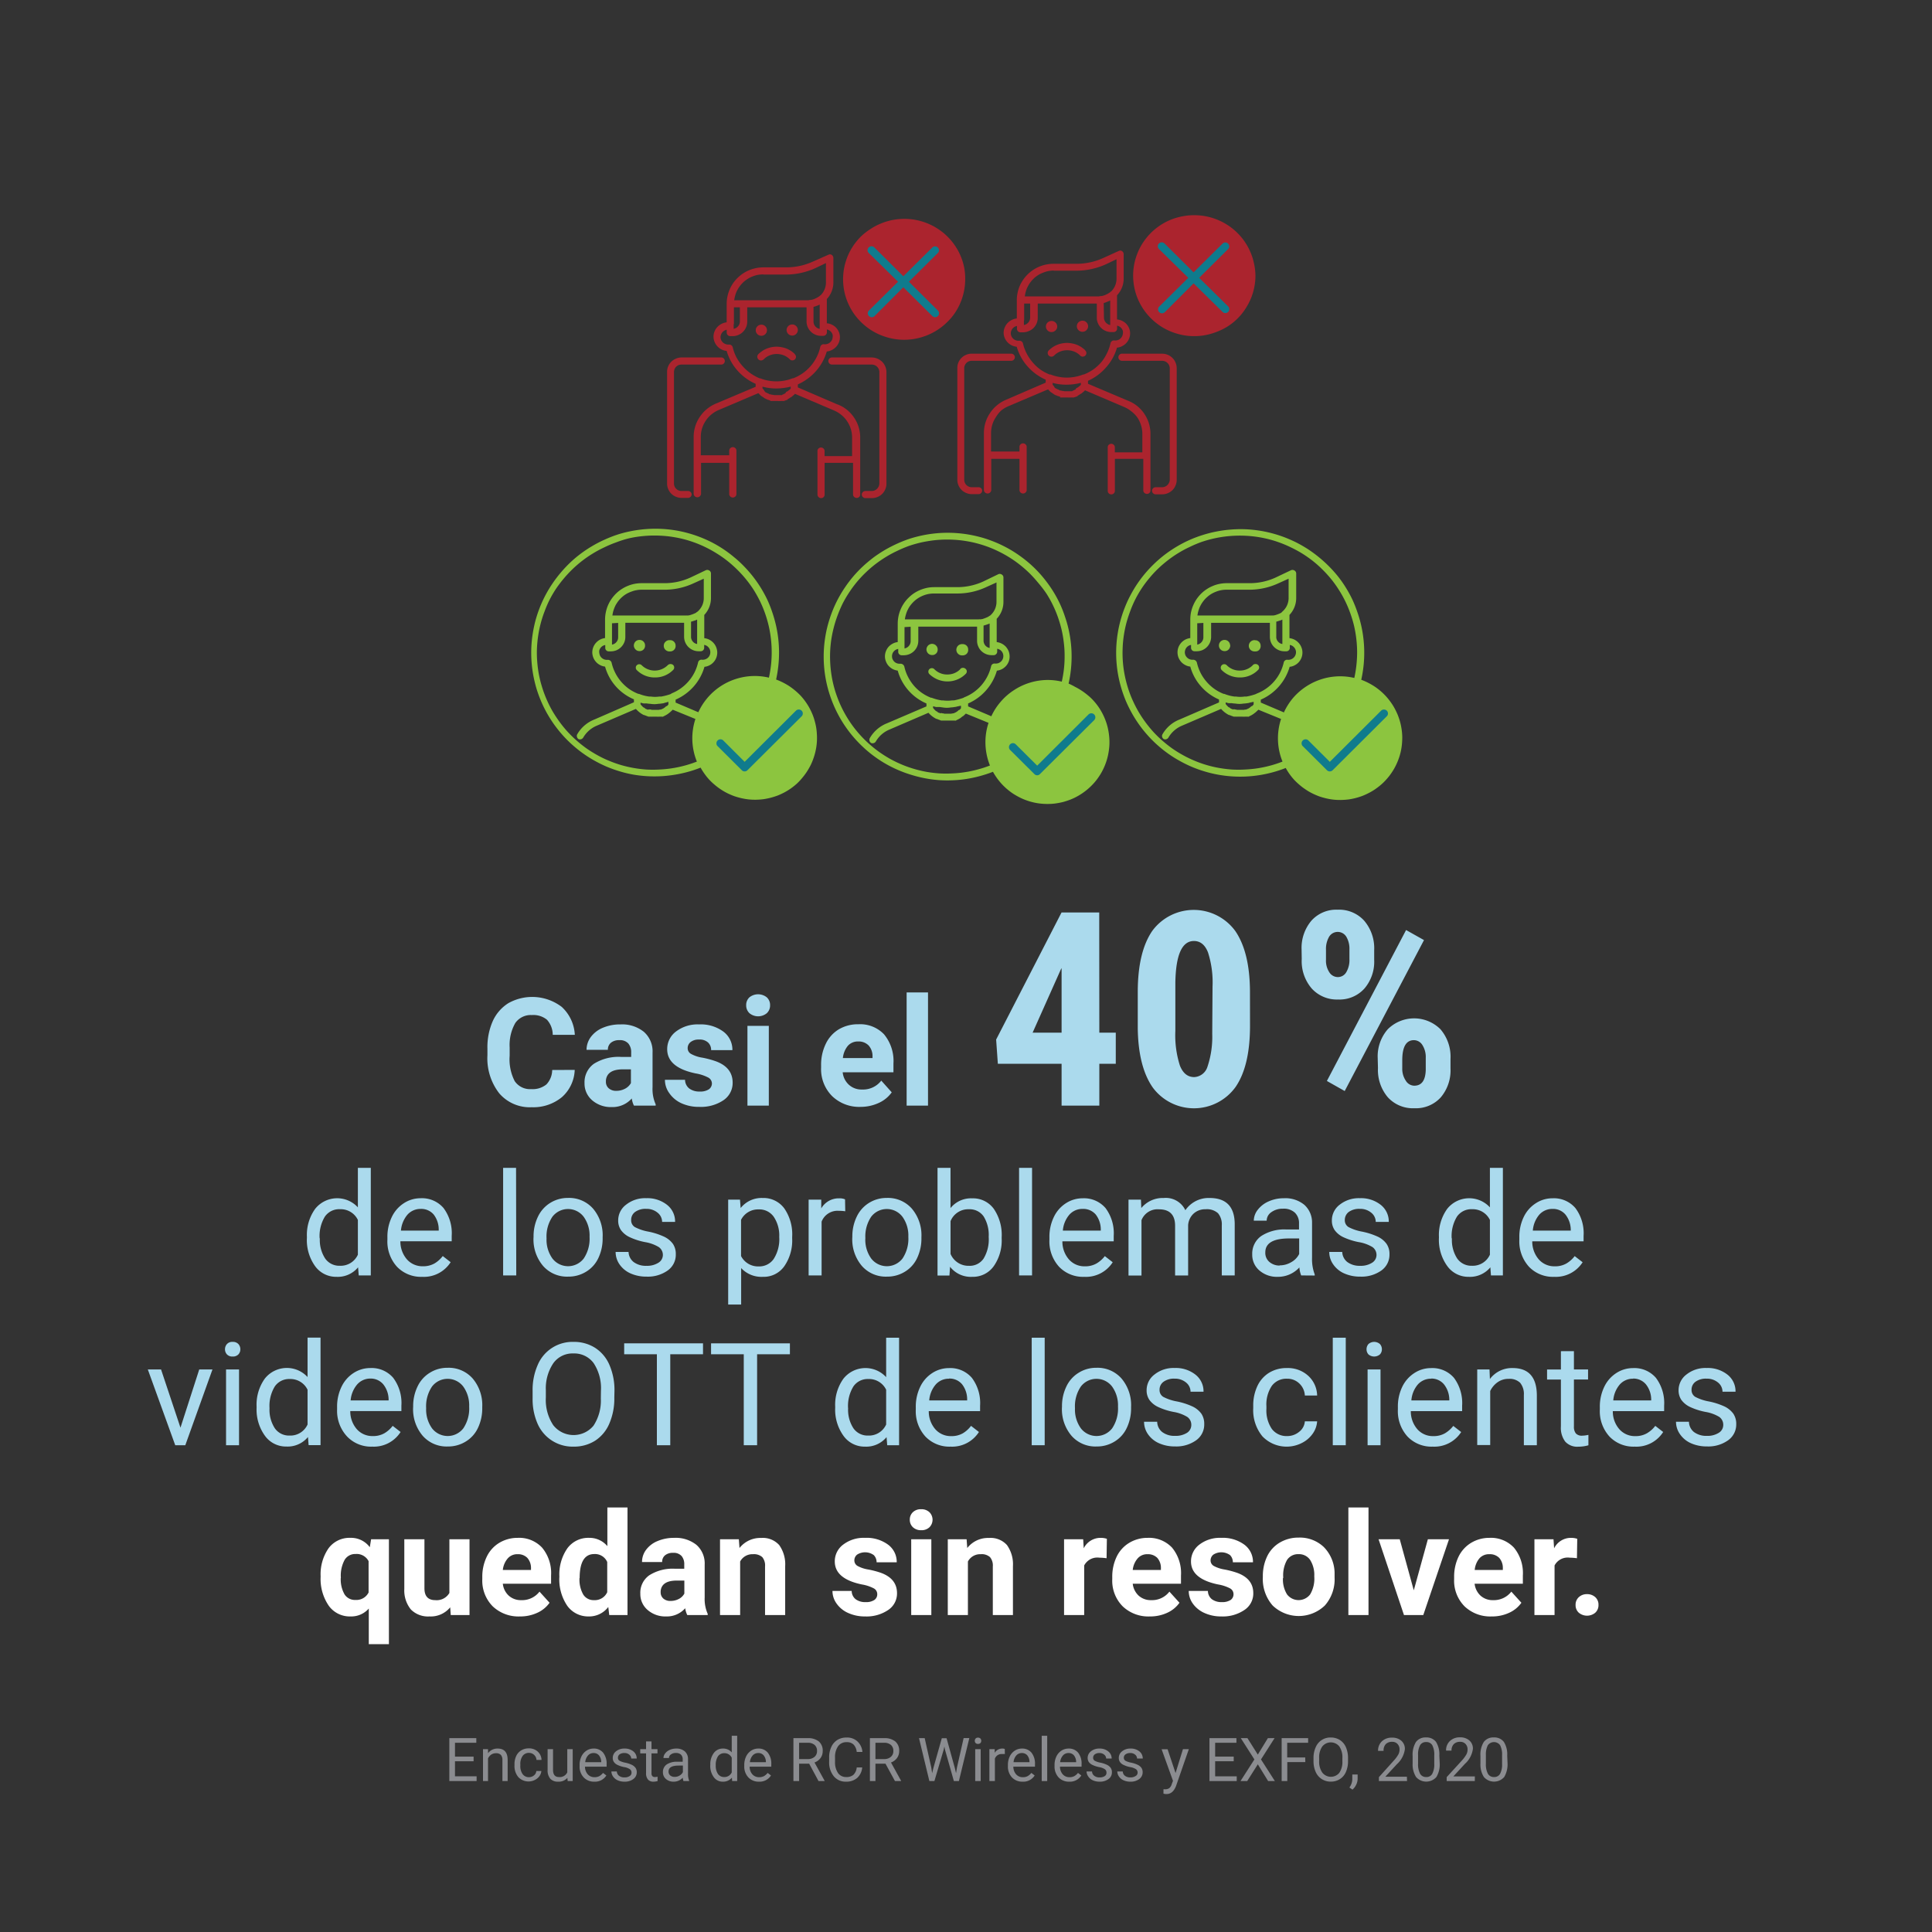 <svg id="Calque_1" data-name="Calque 1" xmlns="http://www.w3.org/2000/svg" viewBox="0 0 384 384"><rect x="0" y="0" width="384" height="384" fill="#333333" stroke="none"/><defs><style>.cls-1{fill:#abdaed;}.cls-2{fill:#fff;}.cls-3{isolation:isolate;opacity:0.65;}.cls-4{fill:#babcc2;}.cls-5{fill:#ab242e;}.cls-6{fill:#0f7b8d;}.cls-7{fill:#8cc53f;}</style></defs><path class="cls-1" d="M61,245.85a8.88,8.88,0,0,1,1.64-5.58,5.59,5.59,0,0,1,8.49-.3v-7.85h2.57V253.5H71.3l-.13-1.61a5.24,5.24,0,0,1-4.3,1.89,5.14,5.14,0,0,1-4.26-2.15A8.89,8.89,0,0,1,61,246Zm2.57.29a6.73,6.73,0,0,0,1.06,4,3.43,3.43,0,0,0,2.92,1.44,3.75,3.75,0,0,0,3.58-2.2v-6.91a3.78,3.78,0,0,0-3.55-2.13,3.45,3.45,0,0,0-3,1.46A7.41,7.41,0,0,0,63.53,246.14Z"/><path class="cls-1" d="M83.91,253.78a6.61,6.61,0,0,1-5-2A7.48,7.48,0,0,1,77,246.39v-.47a9,9,0,0,1,.86-4,6.65,6.65,0,0,1,2.39-2.76,6.08,6.08,0,0,1,3.34-1,5.64,5.64,0,0,1,4.56,1.94,8.34,8.34,0,0,1,1.63,5.54v1.07H79.58a5.4,5.4,0,0,0,1.3,3.6,4.11,4.11,0,0,0,3.17,1.37,4.54,4.54,0,0,0,2.31-.56A5.75,5.75,0,0,0,88,249.65l1.57,1.22A6.31,6.31,0,0,1,83.91,253.78Zm-.32-13.5A3.47,3.47,0,0,0,81,241.41a5.59,5.59,0,0,0-1.31,3.18H87.2v-.19a4.88,4.88,0,0,0-1-3A3.24,3.24,0,0,0,83.59,240.28Z"/><path class="cls-1" d="M102.61,253.5H100V232.12h2.57Z"/><path class="cls-1" d="M106.05,245.83a8.91,8.91,0,0,1,.87-4,6.45,6.45,0,0,1,2.42-2.73,6.57,6.57,0,0,1,3.54-1,6.33,6.33,0,0,1,5,2.13,8.19,8.19,0,0,1,1.9,5.67v.18a9,9,0,0,1-.84,3.94,6.26,6.26,0,0,1-2.41,2.72,6.64,6.64,0,0,1-3.59,1,6.32,6.32,0,0,1-5-2.13,8.14,8.14,0,0,1-1.9-5.64Zm2.58.31a6.4,6.4,0,0,0,1.17,4,3.93,3.93,0,0,0,6.22,0,7.06,7.06,0,0,0,1.16-4.31,6.37,6.37,0,0,0-1.18-4,3.91,3.91,0,0,0-6.2,0A7,7,0,0,0,108.63,246.14Z"/><path class="cls-1" d="M131.75,249.51a1.9,1.9,0,0,0-.79-1.63,7.69,7.69,0,0,0-2.74-1,13,13,0,0,1-3.1-1,4.49,4.49,0,0,1-1.7-1.39,3.31,3.31,0,0,1-.55-1.92,3.88,3.88,0,0,1,1.57-3.13,6.06,6.06,0,0,1,4-1.29,6.3,6.3,0,0,1,4.15,1.33,4.2,4.2,0,0,1,1.59,3.38H131.6a2.34,2.34,0,0,0-.9-1.83,3.41,3.41,0,0,0-2.26-.76,3.51,3.51,0,0,0-2.2.61,1.92,1.92,0,0,0-.79,1.6,1.57,1.57,0,0,0,.73,1.41,9.31,9.31,0,0,0,2.67.9,14,14,0,0,1,3.12,1,4.62,4.62,0,0,1,1.78,1.44,3.59,3.59,0,0,1,.57,2.06,3.83,3.83,0,0,1-1.61,3.23,6.79,6.79,0,0,1-4.19,1.22,7.68,7.68,0,0,1-3.2-.64,5.23,5.23,0,0,1-2.18-1.79,4.33,4.33,0,0,1-.78-2.48h2.57a2.67,2.67,0,0,0,1,2,4,4,0,0,0,2.55.76,4.19,4.19,0,0,0,2.35-.59A1.82,1.82,0,0,0,131.75,249.51Z"/><path class="cls-1" d="M157.45,246.14a9,9,0,0,1-1.57,5.54,5,5,0,0,1-4.26,2.1,5.51,5.51,0,0,1-4.31-1.74v7.25h-2.58V238.44h2.35l.13,1.67a5.31,5.31,0,0,1,4.37-2,5.14,5.14,0,0,1,4.29,2.05,9.06,9.06,0,0,1,1.58,5.69Zm-2.57-.29a6.65,6.65,0,0,0-1.09-4,3.49,3.49,0,0,0-3-1.47,3.78,3.78,0,0,0-3.5,2.07v7.2a3.8,3.8,0,0,0,3.53,2.06,3.49,3.49,0,0,0,2.95-1.47A7.31,7.31,0,0,0,154.88,245.85Z"/><path class="cls-1" d="M168,240.75a8.34,8.34,0,0,0-1.27-.09,3.39,3.39,0,0,0-3.43,2.15V253.5h-2.58V238.44h2.51l0,1.74a4,4,0,0,1,3.59-2,2.62,2.62,0,0,1,1.14.2Z"/><path class="cls-1" d="M169.41,245.83a8.91,8.91,0,0,1,.87-4,6.45,6.45,0,0,1,2.42-2.73,6.57,6.57,0,0,1,3.54-1,6.33,6.33,0,0,1,5,2.13,8.19,8.19,0,0,1,1.9,5.67v.18a9,9,0,0,1-.84,3.94,6.26,6.26,0,0,1-2.41,2.72,6.64,6.64,0,0,1-3.59,1,6.32,6.32,0,0,1-5-2.13,8.14,8.14,0,0,1-1.9-5.64Zm2.58.31a6.4,6.4,0,0,0,1.17,4,3.93,3.93,0,0,0,6.22,0,7.06,7.06,0,0,0,1.16-4.31,6.37,6.37,0,0,0-1.18-4,3.91,3.91,0,0,0-6.2,0A7,7,0,0,0,172,246.14Z"/><path class="cls-1" d="M199.09,246.14a8.91,8.91,0,0,1-1.59,5.54,5.06,5.06,0,0,1-4.26,2.1,5.24,5.24,0,0,1-4.41-2l-.12,1.74h-2.37V232.12h2.58v8a5.22,5.22,0,0,1,4.3-1.94,5.1,5.1,0,0,1,4.3,2.08,9.17,9.17,0,0,1,1.57,5.68Zm-2.58-.29a7,7,0,0,0-1-4.07,3.37,3.37,0,0,0-2.92-1.43,3.78,3.78,0,0,0-3.66,2.36v6.52a3.87,3.87,0,0,0,3.68,2.36,3.32,3.32,0,0,0,2.88-1.43A7.35,7.35,0,0,0,196.51,245.85Z"/><path class="cls-1" d="M205.13,253.5h-2.58V232.12h2.58Z"/><path class="cls-1" d="M215.5,253.78a6.58,6.58,0,0,1-5-2,7.48,7.48,0,0,1-1.92-5.38v-.47a9,9,0,0,1,.86-4,6.65,6.65,0,0,1,2.39-2.76,6.08,6.08,0,0,1,3.34-1,5.65,5.65,0,0,1,4.56,1.94,8.34,8.34,0,0,1,1.63,5.54v1.07h-10.2a5.35,5.35,0,0,0,1.3,3.6,4.09,4.09,0,0,0,3.16,1.37,4.49,4.49,0,0,0,2.31-.56,5.66,5.66,0,0,0,1.66-1.47l1.57,1.22A6.31,6.31,0,0,1,215.5,253.78Zm-.32-13.5a3.45,3.45,0,0,0-2.62,1.13,5.52,5.52,0,0,0-1.31,3.18h7.54v-.19a4.88,4.88,0,0,0-1-3A3.25,3.25,0,0,0,215.18,240.28Z"/><path class="cls-1" d="M226.77,238.44l.07,1.67a5.54,5.54,0,0,1,4.46-2,4.3,4.3,0,0,1,4.3,2.43,5.61,5.61,0,0,1,4.81-2.43q5,0,5,5.25V253.5h-2.57v-9.94a3.46,3.46,0,0,0-.74-2.41,3.27,3.27,0,0,0-2.48-.8,3.4,3.4,0,0,0-2.38.86,3.44,3.44,0,0,0-1.09,2.3v10h-2.59v-9.87q0-3.28-3.22-3.28a3.43,3.43,0,0,0-3.46,2.16v11h-2.58V238.44Z"/><path class="cls-1" d="M258.62,253.5a5.34,5.34,0,0,1-.36-1.59,5.74,5.74,0,0,1-4.29,1.87,5.31,5.31,0,0,1-3.65-1.26,4.07,4.07,0,0,1-1.43-3.19,4.28,4.28,0,0,1,1.79-3.66,8.41,8.41,0,0,1,5-1.3h2.51v-1.18a2.88,2.88,0,0,0-.81-2.15,3.22,3.22,0,0,0-2.38-.8,3.77,3.77,0,0,0-2.31.69,2.07,2.07,0,0,0-.93,1.69H249.2a3.58,3.58,0,0,1,.8-2.18,5.48,5.48,0,0,1,2.17-1.66,7.27,7.27,0,0,1,3-.62,5.93,5.93,0,0,1,4.08,1.31,4.7,4.7,0,0,1,1.53,3.58V250a8.55,8.55,0,0,0,.53,3.3v.22Zm-4.27-2a4.46,4.46,0,0,0,2.29-.63,3.81,3.81,0,0,0,1.58-1.63v-3.09h-2c-3.16,0-4.73.93-4.73,2.77a2.36,2.36,0,0,0,.81,1.9A3.09,3.09,0,0,0,254.35,251.54Z"/><path class="cls-1" d="M273.59,249.51a1.92,1.92,0,0,0-.78-1.63,7.69,7.69,0,0,0-2.74-1,13.07,13.07,0,0,1-3.11-1,4.45,4.45,0,0,1-1.69-1.39,3.31,3.31,0,0,1-.55-1.92,3.9,3.9,0,0,1,1.56-3.13,6.1,6.1,0,0,1,4-1.29,6.31,6.31,0,0,1,4.16,1.33,4.2,4.2,0,0,1,1.59,3.38h-2.59a2.34,2.34,0,0,0-.9-1.83,3.39,3.39,0,0,0-2.26-.76,3.53,3.53,0,0,0-2.2.61,2,2,0,0,0-.79,1.6,1.58,1.58,0,0,0,.74,1.41,9.33,9.33,0,0,0,2.66.9,14,14,0,0,1,3.13,1,4.51,4.51,0,0,1,1.77,1.44,3.52,3.52,0,0,1,.58,2.06,3.86,3.86,0,0,1-1.61,3.23,6.81,6.81,0,0,1-4.19,1.22,7.65,7.65,0,0,1-3.2-.64,5.17,5.17,0,0,1-2.18-1.79,4.27,4.27,0,0,1-.79-2.48h2.58a2.66,2.66,0,0,0,1,2,4.08,4.08,0,0,0,2.56.76,4.18,4.18,0,0,0,2.34-.59A1.82,1.82,0,0,0,273.59,249.51Z"/><path class="cls-1" d="M286,245.85a8.88,8.88,0,0,1,1.64-5.58,5.59,5.59,0,0,1,8.49-.3v-7.85h2.58V253.5h-2.37l-.12-1.61a5.26,5.26,0,0,1-4.3,1.89,5.15,5.15,0,0,1-4.27-2.15A8.89,8.89,0,0,1,286,246Zm2.58.29a6.73,6.73,0,0,0,1.05,4,3.44,3.44,0,0,0,2.93,1.44,3.74,3.74,0,0,0,3.57-2.2v-6.91a3.78,3.78,0,0,0-3.54-2.13,3.46,3.46,0,0,0-3,1.46A7.42,7.42,0,0,0,288.53,246.14Z"/><path class="cls-1" d="M308.9,253.78a6.58,6.58,0,0,1-5-2,7.48,7.48,0,0,1-1.92-5.38v-.47a9,9,0,0,1,.85-4,6.61,6.61,0,0,1,2.4-2.76,6,6,0,0,1,3.33-1,5.62,5.62,0,0,1,4.56,1.94,8.34,8.34,0,0,1,1.63,5.54v1.07h-10.2a5.4,5.4,0,0,0,1.3,3.6,4.11,4.11,0,0,0,3.17,1.37,4.49,4.49,0,0,0,2.31-.56,5.75,5.75,0,0,0,1.65-1.47l1.58,1.22A6.33,6.33,0,0,1,308.9,253.78Zm-.32-13.5a3.47,3.47,0,0,0-2.62,1.13,5.52,5.52,0,0,0-1.3,3.18h7.54v-.19a4.94,4.94,0,0,0-1.06-3A3.22,3.22,0,0,0,308.58,240.28Z"/><path class="cls-1" d="M35.87,283.76l3.73-11.57h2.63l-5.4,15.06h-2l-5.45-15.06h2.63Z"/><path class="cls-1" d="M44.72,268.2a1.53,1.53,0,0,1,.39-1.06,1.41,1.41,0,0,1,1.13-.43,1.45,1.45,0,0,1,1.14.43,1.53,1.53,0,0,1,.39,1.06,1.46,1.46,0,0,1-.39,1,1.48,1.48,0,0,1-1.14.42,1.44,1.44,0,0,1-1.13-.42A1.46,1.46,0,0,1,44.72,268.2Zm2.79,19.05H44.93V272.19h2.58Z"/><path class="cls-1" d="M51,279.6A8.88,8.88,0,0,1,52.64,274a5.59,5.59,0,0,1,8.49-.3v-7.84h2.58v21.37H61.34l-.13-1.61a5.24,5.24,0,0,1-4.3,1.89,5.14,5.14,0,0,1-4.26-2.15A8.89,8.89,0,0,1,51,279.79Zm2.57.29a6.73,6.73,0,0,0,1.06,4,3.43,3.43,0,0,0,2.92,1.44,3.75,3.75,0,0,0,3.58-2.2v-6.91a3.78,3.78,0,0,0-3.55-2.13,3.45,3.45,0,0,0-2.95,1.46A7.41,7.41,0,0,0,53.57,279.89Z"/><path class="cls-1" d="M74,287.53a6.58,6.58,0,0,1-5-2A7.48,7.48,0,0,1,67,280.14v-.47a9,9,0,0,1,.86-4,6.65,6.65,0,0,1,2.39-2.76,6.08,6.08,0,0,1,3.34-1,5.64,5.64,0,0,1,4.56,1.94,8.34,8.34,0,0,1,1.63,5.54v1.07H69.62a5.4,5.4,0,0,0,1.3,3.6,4.11,4.11,0,0,0,3.17,1.37,4.49,4.49,0,0,0,2.31-.56,5.75,5.75,0,0,0,1.65-1.47l1.57,1.22A6.31,6.31,0,0,1,74,287.53ZM73.63,274A3.47,3.47,0,0,0,71,275.16a5.59,5.59,0,0,0-1.31,3.18h7.55v-.19a4.94,4.94,0,0,0-1.06-3A3.24,3.24,0,0,0,73.63,274Z"/><path class="cls-1" d="M82.12,279.58a8.91,8.91,0,0,1,.87-4,6.36,6.36,0,0,1,2.42-2.72,6.49,6.49,0,0,1,3.54-1,6.33,6.33,0,0,1,5,2.13,8.19,8.19,0,0,1,1.9,5.67v.18a9,9,0,0,1-.84,3.94,6.26,6.26,0,0,1-2.41,2.72,6.64,6.64,0,0,1-3.59,1,6.32,6.32,0,0,1-5-2.13,8.14,8.14,0,0,1-1.9-5.64Zm2.58.31a6.4,6.4,0,0,0,1.17,4,3.93,3.93,0,0,0,6.22,0,7.06,7.06,0,0,0,1.16-4.31,6.37,6.37,0,0,0-1.18-4,3.91,3.91,0,0,0-6.2,0A7,7,0,0,0,84.7,279.89Z"/><path class="cls-1" d="M122.1,277.77a12.5,12.5,0,0,1-1,5.2,7.56,7.56,0,0,1-2.83,3.39,7.84,7.84,0,0,1-4.29,1.17,7.59,7.59,0,0,1-7.12-4.53,12.07,12.07,0,0,1-1-5.05v-1.46a12.31,12.31,0,0,1,1-5.16,7.5,7.5,0,0,1,7.12-4.62,7.82,7.82,0,0,1,4.3,1.18,7.56,7.56,0,0,1,2.85,3.4,12.6,12.6,0,0,1,1,5.2Zm-2.66-1.31a9.06,9.06,0,0,0-1.45-5.53,4.77,4.77,0,0,0-4-1.92,4.7,4.7,0,0,0-4,1.92,8.92,8.92,0,0,0-1.5,5.35v1.49a9.08,9.08,0,0,0,1.47,5.49,5.14,5.14,0,0,0,8,.11,9.06,9.06,0,0,0,1.46-5.4Z"/><path class="cls-1" d="M139.73,269.17h-6.51v18.08h-2.66V269.17h-6.5V267h15.67Z"/><path class="cls-1" d="M157,269.17h-6.52v18.08h-2.65V269.17h-6.5V267H157Z"/><path class="cls-1" d="M166,279.6a8.88,8.88,0,0,1,1.64-5.58,5.59,5.59,0,0,1,8.49-.3v-7.84h2.57v21.37h-2.36l-.13-1.61a5.24,5.24,0,0,1-4.3,1.89,5.14,5.14,0,0,1-4.26-2.15,8.89,8.89,0,0,1-1.65-5.59Zm2.57.29a6.73,6.73,0,0,0,1.06,4,3.43,3.43,0,0,0,2.92,1.44,3.75,3.75,0,0,0,3.58-2.2v-6.91a3.78,3.78,0,0,0-3.55-2.13,3.45,3.45,0,0,0-2.95,1.46A7.41,7.41,0,0,0,168.56,279.89Z"/><path class="cls-1" d="M188.94,287.53a6.58,6.58,0,0,1-5-2,7.48,7.48,0,0,1-1.92-5.38v-.47a9,9,0,0,1,.86-4,6.65,6.65,0,0,1,2.39-2.76,6.08,6.08,0,0,1,3.34-1,5.65,5.65,0,0,1,4.56,1.94,8.34,8.34,0,0,1,1.63,5.54v1.07h-10.2a5.4,5.4,0,0,0,1.3,3.6,4.1,4.1,0,0,0,3.17,1.37,4.48,4.48,0,0,0,2.3-.56A5.66,5.66,0,0,0,193,283.4l1.57,1.22A6.31,6.31,0,0,1,188.94,287.53Zm-.32-13.5a3.45,3.45,0,0,0-2.62,1.13,5.52,5.52,0,0,0-1.31,3.18h7.54v-.19a4.88,4.88,0,0,0-1-3A3.24,3.24,0,0,0,188.62,274Z"/><path class="cls-1" d="M207.64,287.25h-2.58V265.88h2.58Z"/><path class="cls-1" d="M211.08,279.58a8.91,8.91,0,0,1,.87-4,6.36,6.36,0,0,1,2.42-2.72,6.49,6.49,0,0,1,3.54-1,6.33,6.33,0,0,1,5,2.13,8.19,8.19,0,0,1,1.9,5.67v.18a9,9,0,0,1-.84,3.94,6.26,6.26,0,0,1-2.41,2.72,6.64,6.64,0,0,1-3.59,1,6.32,6.32,0,0,1-5-2.13,8.14,8.14,0,0,1-1.9-5.64Zm2.58.31a6.4,6.4,0,0,0,1.17,4,3.93,3.93,0,0,0,6.22,0,7.06,7.06,0,0,0,1.16-4.31,6.37,6.37,0,0,0-1.18-4,3.91,3.91,0,0,0-6.2,0A7,7,0,0,0,213.66,279.89Z"/><path class="cls-1" d="M236.78,283.26a1.9,1.9,0,0,0-.79-1.63,7.69,7.69,0,0,0-2.74-1,13,13,0,0,1-3.1-1,4.49,4.49,0,0,1-1.7-1.39,3.31,3.31,0,0,1-.55-1.92,3.88,3.88,0,0,1,1.57-3.13,6.06,6.06,0,0,1,4-1.29,6.3,6.3,0,0,1,4.15,1.33,4.2,4.2,0,0,1,1.59,3.38h-2.58a2.34,2.34,0,0,0-.9-1.83,3.41,3.41,0,0,0-2.26-.76,3.51,3.51,0,0,0-2.2.61,1.93,1.93,0,0,0-.8,1.6,1.58,1.58,0,0,0,.74,1.41,9.31,9.31,0,0,0,2.67.9,14,14,0,0,1,3.12,1,4.62,4.62,0,0,1,1.78,1.44,3.59,3.59,0,0,1,.57,2.06,3.83,3.83,0,0,1-1.61,3.23,6.79,6.79,0,0,1-4.19,1.22,7.68,7.68,0,0,1-3.2-.64,5.23,5.23,0,0,1-2.18-1.79,4.33,4.33,0,0,1-.78-2.48H230a2.67,2.67,0,0,0,1,2.05,4,4,0,0,0,2.55.76,4.22,4.22,0,0,0,2.35-.59A1.84,1.84,0,0,0,236.78,283.26Z"/><path class="cls-1" d="M255.8,285.43a3.7,3.7,0,0,0,2.41-.84,2.89,2.89,0,0,0,1.14-2.09h2.44a4.76,4.76,0,0,1-.89,2.47,5.81,5.81,0,0,1-2.2,1.86,6.67,6.67,0,0,1-7.79-1.35,8.19,8.19,0,0,1-1.82-5.62v-.43a9,9,0,0,1,.81-3.91,6.15,6.15,0,0,1,2.32-2.66,6.61,6.61,0,0,1,3.57-.95,6,6,0,0,1,4.21,1.52,5.45,5.45,0,0,1,1.79,3.94h-2.44a3.52,3.52,0,0,0-1.11-2.4,3.41,3.41,0,0,0-2.45-.94,3.6,3.6,0,0,0-3,1.41,6.64,6.64,0,0,0-1.08,4.09V280a6.53,6.53,0,0,0,1.07,4A3.63,3.63,0,0,0,255.8,285.43Z"/><path class="cls-1" d="M267.48,287.25H264.9V265.88h2.58Z"/><path class="cls-1" d="M271.61,268.2a1.57,1.57,0,0,1,.38-1.06,1.73,1.73,0,0,1,2.28,0,1.53,1.53,0,0,1,.39,1.06,1.46,1.46,0,0,1-.39,1,1.76,1.76,0,0,1-2.28,0A1.5,1.5,0,0,1,271.61,268.2Zm2.78,19.05h-2.57V272.19h2.57Z"/><path class="cls-1" d="M284.76,287.53a6.58,6.58,0,0,1-5-2,7.48,7.48,0,0,1-1.92-5.38v-.47a9,9,0,0,1,.85-4,6.68,6.68,0,0,1,2.4-2.76,6,6,0,0,1,3.33-1,5.66,5.66,0,0,1,4.57,1.94,8.4,8.4,0,0,1,1.62,5.54v1.07h-10.2a5.4,5.4,0,0,0,1.3,3.6,4.11,4.11,0,0,0,3.17,1.37,4.49,4.49,0,0,0,2.31-.56,5.92,5.92,0,0,0,1.66-1.47l1.57,1.22A6.33,6.33,0,0,1,284.76,287.53Zm-.32-13.5a3.47,3.47,0,0,0-2.62,1.13,5.52,5.52,0,0,0-1.3,3.18h7.54v-.19a4.94,4.94,0,0,0-1.06-3A3.22,3.22,0,0,0,284.44,274Z"/><path class="cls-1" d="M296.05,272.19l.08,1.9a5.48,5.48,0,0,1,4.51-2.18q4.77,0,4.82,5.39v9.95h-2.58v-10a3.5,3.5,0,0,0-.74-2.41,3,3,0,0,0-2.28-.78,3.7,3.7,0,0,0-2.2.67,4.49,4.49,0,0,0-1.47,1.75v10.73h-2.58V272.19Z"/><path class="cls-1" d="M312.83,268.55v3.64h2.81v2h-2.81v9.35a2.08,2.08,0,0,0,.38,1.36,1.58,1.58,0,0,0,1.28.45,6.25,6.25,0,0,0,1.22-.16v2.07a7.28,7.28,0,0,1-2,.28,3.2,3.2,0,0,1-2.6-1,4.49,4.49,0,0,1-.87-3v-9.34h-2.75v-2h2.75v-3.64Z"/><path class="cls-1" d="M324.9,287.53a6.58,6.58,0,0,1-5-2,7.48,7.48,0,0,1-1.92-5.38v-.47a9,9,0,0,1,.86-4,6.65,6.65,0,0,1,2.39-2.76,6.08,6.08,0,0,1,3.34-1,5.65,5.65,0,0,1,4.56,1.94,8.34,8.34,0,0,1,1.63,5.54v1.07h-10.2a5.35,5.35,0,0,0,1.3,3.6,4.1,4.1,0,0,0,3.17,1.37,4.48,4.48,0,0,0,2.3-.56A5.66,5.66,0,0,0,329,283.4l1.57,1.22A6.31,6.31,0,0,1,324.9,287.53Zm-.32-13.5a3.45,3.45,0,0,0-2.62,1.13,5.52,5.52,0,0,0-1.31,3.18h7.54v-.19a4.88,4.88,0,0,0-1.05-3A3.25,3.25,0,0,0,324.58,274Z"/><path class="cls-1" d="M342.51,283.26a1.92,1.92,0,0,0-.78-1.63,7.77,7.77,0,0,0-2.74-1,13.07,13.07,0,0,1-3.11-1,4.57,4.57,0,0,1-1.7-1.39,3.39,3.39,0,0,1-.55-1.92,3.91,3.91,0,0,1,1.57-3.13,6.08,6.08,0,0,1,4-1.29,6.33,6.33,0,0,1,4.16,1.33,4.2,4.2,0,0,1,1.59,3.38h-2.59a2.34,2.34,0,0,0-.9-1.83,3.41,3.41,0,0,0-2.26-.76,3.51,3.51,0,0,0-2.2.61,1.92,1.92,0,0,0-.79,1.6,1.58,1.58,0,0,0,.74,1.41,9.33,9.33,0,0,0,2.66.9,14,14,0,0,1,3.13,1,4.66,4.66,0,0,1,1.77,1.44,3.59,3.59,0,0,1,.58,2.06,3.84,3.84,0,0,1-1.62,3.23,6.77,6.77,0,0,1-4.19,1.22,7.71,7.71,0,0,1-3.2-.64,5.2,5.2,0,0,1-2.17-1.79,4.27,4.27,0,0,1-.79-2.48h2.57a2.7,2.7,0,0,0,1,2.05,4.07,4.07,0,0,0,2.55.76,4.19,4.19,0,0,0,2.35-.59A1.82,1.82,0,0,0,342.51,283.26Z"/><path class="cls-2" d="M63.73,313.33a9.05,9.05,0,0,1,1.58-5.61,5.17,5.17,0,0,1,4.34-2.06,4.62,4.62,0,0,1,3.85,1.86l.26-1.58H77.3v20.85h-4v-7.08a4.64,4.64,0,0,1-3.64,1.57,5.14,5.14,0,0,1-4.29-2.09A9.41,9.41,0,0,1,63.73,313.33Zm4,.29a6,6,0,0,0,.76,3.29A2.44,2.44,0,0,0,70.65,318a2.71,2.71,0,0,0,2.61-1.48v-6.23a2.67,2.67,0,0,0-2.59-1.42A2.44,2.44,0,0,0,68.52,310,6.49,6.49,0,0,0,67.75,313.62Z"/><path class="cls-2" d="M89.48,319.47a5,5,0,0,1-4.12,1.81,4.79,4.79,0,0,1-3.7-1.39,6,6,0,0,1-1.3-4.08v-9.87h4v9.74c0,1.57.72,2.36,2.15,2.36a2.91,2.91,0,0,0,2.81-1.43V305.94h4V321H89.59Z"/><path class="cls-2" d="M103.34,321.28a7.43,7.43,0,0,1-5.4-2,7.26,7.26,0,0,1-2.08-5.42v-.39a9.13,9.13,0,0,1,.88-4.05,6.46,6.46,0,0,1,2.48-2.76,7.06,7.06,0,0,1,3.67-1,6.23,6.23,0,0,1,4.86,1.95,7.89,7.89,0,0,1,1.78,5.53v1.64H99.94a3.75,3.75,0,0,0,1.18,2.37,3.56,3.56,0,0,0,2.48.89,4.35,4.35,0,0,0,3.63-1.69l2,2.21a6,6,0,0,1-2.45,2A8,8,0,0,1,103.34,321.28Zm-.46-12.37a2.5,2.5,0,0,0-1.94.81,4.17,4.17,0,0,0-1,2.32h5.6v-.32a3,3,0,0,0-.73-2.08A2.57,2.57,0,0,0,102.88,308.91Z"/><path class="cls-2" d="M111.18,313.36a9.09,9.09,0,0,1,1.58-5.61,5.15,5.15,0,0,1,4.32-2.09,4.62,4.62,0,0,1,3.64,1.65v-7.69h4V321h-3.63l-.19-1.6a4.76,4.76,0,0,1-3.87,1.88,5.12,5.12,0,0,1-4.27-2.1A9.34,9.34,0,0,1,111.18,313.36Zm4,.29a6,6,0,0,0,.73,3.25,2.41,2.41,0,0,0,2.15,1.14,2.7,2.7,0,0,0,2.63-1.58v-6a2.65,2.65,0,0,0-2.61-1.58Q115.22,308.91,115.21,313.65Z"/><path class="cls-2" d="M136.6,321a4.49,4.49,0,0,1-.41-1.35,4.85,4.85,0,0,1-3.8,1.63,5.34,5.34,0,0,1-3.66-1.28,4.13,4.13,0,0,1-1.46-3.23,4.23,4.23,0,0,1,1.78-3.67,8.69,8.69,0,0,1,5.12-1.3H136v-.86a2.46,2.46,0,0,0-.53-1.67,2.1,2.1,0,0,0-1.69-.63,2.39,2.39,0,0,0-1.6.49,1.66,1.66,0,0,0-.57,1.34h-4a4,4,0,0,1,.8-2.43,5.35,5.35,0,0,1,2.28-1.74,8.4,8.4,0,0,1,3.32-.64,6.62,6.62,0,0,1,4.42,1.4,4.91,4.91,0,0,1,1.63,3.93v6.53a7.18,7.18,0,0,0,.6,3.24V321Zm-3.33-2.8a3.51,3.51,0,0,0,1.64-.39,2.61,2.61,0,0,0,1.11-1.07v-2.59h-1.5c-2,0-3.08.7-3.21,2.09l0,.24a1.63,1.63,0,0,0,.53,1.24A2.08,2.08,0,0,0,133.27,318.2Z"/><path class="cls-2" d="M146.85,305.94l.13,1.74a5.26,5.26,0,0,1,4.32-2,4.37,4.37,0,0,1,3.57,1.41,6.57,6.57,0,0,1,1.19,4.2V321h-4v-9.65a2.6,2.6,0,0,0-.55-1.86,2.5,2.5,0,0,0-1.86-.58,2.75,2.75,0,0,0-2.54,1.45V321h-4V305.94Z"/><path class="cls-2" d="M174.36,316.84a1.29,1.29,0,0,0-.73-1.16,7.94,7.94,0,0,0-2.34-.76q-5.37-1.12-5.37-4.57a4.12,4.12,0,0,1,1.66-3.34,6.69,6.69,0,0,1,4.35-1.35,7.19,7.19,0,0,1,4.58,1.35,4.25,4.25,0,0,1,1.72,3.51h-4a2,2,0,0,0-.56-1.43,2.95,2.95,0,0,0-3.31-.1,1.46,1.46,0,0,0-.55,1.17,1.26,1.26,0,0,0,.63,1.08,6.57,6.57,0,0,0,2.13.71,17.6,17.6,0,0,1,2.54.67q3.18,1.17,3.18,4.05a3.93,3.93,0,0,1-1.76,3.33,7.63,7.63,0,0,1-4.57,1.28,8,8,0,0,1-3.36-.68,5.53,5.53,0,0,1-2.3-1.85,4.27,4.27,0,0,1-.84-2.54h3.82a2.1,2.1,0,0,0,.79,1.65,3.15,3.15,0,0,0,2,.57,2.9,2.9,0,0,0,1.74-.44A1.35,1.35,0,0,0,174.36,316.84Z"/><path class="cls-2" d="M180.83,302.05a2,2,0,0,1,.61-1.49,2.27,2.27,0,0,1,1.65-.59,2.29,2.29,0,0,1,1.64.59,2.12,2.12,0,0,1,0,3,2.26,2.26,0,0,1-1.63.58,2.3,2.3,0,0,1-1.64-.58A2,2,0,0,1,180.83,302.05ZM185.11,321h-4V305.94h4Z"/><path class="cls-2" d="M192.12,305.94l.13,1.74a5.25,5.25,0,0,1,4.32-2,4.37,4.37,0,0,1,3.57,1.41,6.57,6.57,0,0,1,1.19,4.2V321h-4v-9.65a2.6,2.6,0,0,0-.56-1.86,2.46,2.46,0,0,0-1.85-.58,2.75,2.75,0,0,0-2.54,1.45V321h-4V305.94Z"/><path class="cls-2" d="M219.94,309.71a11.71,11.71,0,0,0-1.45-.11,2.94,2.94,0,0,0-3,1.55V321h-4V305.94h3.8l.11,1.8a3.72,3.72,0,0,1,3.35-2.08,3.9,3.9,0,0,1,1.25.19Z"/><path class="cls-2" d="M228.54,321.28a7.39,7.39,0,0,1-5.39-2,7.23,7.23,0,0,1-2.08-5.42v-.39a9.13,9.13,0,0,1,.87-4.05,6.48,6.48,0,0,1,2.49-2.76,7,7,0,0,1,3.66-1,6.27,6.27,0,0,1,4.87,1.95,7.94,7.94,0,0,1,1.77,5.53v1.64h-9.59a3.8,3.8,0,0,0,1.18,2.37,3.56,3.56,0,0,0,2.48.89,4.35,4.35,0,0,0,3.63-1.69l2,2.21a6,6,0,0,1-2.45,2A8,8,0,0,1,228.54,321.28Zm-.46-12.37a2.5,2.5,0,0,0-1.94.81,4.17,4.17,0,0,0-1,2.32h5.6v-.32a3,3,0,0,0-.72-2.08A2.61,2.61,0,0,0,228.08,308.91Z"/><path class="cls-2" d="M245.17,316.84a1.3,1.3,0,0,0-.73-1.16,8,8,0,0,0-2.35-.76q-5.37-1.12-5.37-4.57a4.15,4.15,0,0,1,1.66-3.34,6.69,6.69,0,0,1,4.35-1.35,7.24,7.24,0,0,1,4.59,1.35,4.27,4.27,0,0,1,1.72,3.51h-4a2,2,0,0,0-.56-1.43,2.95,2.95,0,0,0-3.31-.1,1.47,1.47,0,0,0-.56,1.17,1.26,1.26,0,0,0,.63,1.08,6.73,6.73,0,0,0,2.14.71,17.43,17.43,0,0,1,2.53.67q3.2,1.17,3.19,4.05a3.91,3.91,0,0,1-1.77,3.33,7.62,7.62,0,0,1-4.56,1.28,8,8,0,0,1-3.36-.68,5.62,5.62,0,0,1-2.31-1.85,4.33,4.33,0,0,1-.83-2.54h3.81a2.13,2.13,0,0,0,.79,1.65,3.17,3.17,0,0,0,2,.57,3,3,0,0,0,1.75-.44A1.38,1.38,0,0,0,245.17,316.84Z"/><path class="cls-2" d="M251,313.33a9,9,0,0,1,.86-4,6.37,6.37,0,0,1,2.49-2.72,7.23,7.23,0,0,1,3.76-1,6.9,6.9,0,0,1,5,1.87,7.5,7.5,0,0,1,2.15,5.06l0,1a7.86,7.86,0,0,1-1.93,5.56,7.49,7.49,0,0,1-10.39,0,8,8,0,0,1-1.94-5.68Zm4,.29a5.61,5.61,0,0,0,.81,3.28,2.89,2.89,0,0,0,4.59,0,6.1,6.1,0,0,0,.82-3.58,5.56,5.56,0,0,0-.82-3.27,2.67,2.67,0,0,0-2.31-1.15,2.62,2.62,0,0,0-2.28,1.15A6.22,6.22,0,0,0,255.06,313.62Z"/><path class="cls-2" d="M272,321h-4V299.62h4Z"/><path class="cls-2" d="M281,316.09l2.8-10.15H288L282.89,321h-3.84L274,305.94h4.21Z"/><path class="cls-2" d="M296.49,321.28a7.39,7.39,0,0,1-5.39-2,7.23,7.23,0,0,1-2.08-5.42v-.39a9.13,9.13,0,0,1,.87-4.05,6.55,6.55,0,0,1,2.49-2.76,7,7,0,0,1,3.66-1,6.26,6.26,0,0,1,4.87,1.95,7.94,7.94,0,0,1,1.77,5.53v1.64h-9.59a3.8,3.8,0,0,0,1.18,2.37,3.56,3.56,0,0,0,2.48.89,4.38,4.38,0,0,0,3.64-1.69l2,2.21a6,6,0,0,1-2.45,2A8,8,0,0,1,296.49,321.28ZM296,308.91a2.51,2.51,0,0,0-1.94.81,4.16,4.16,0,0,0-.95,2.32h5.59v-.32a3,3,0,0,0-.72-2.08A2.61,2.61,0,0,0,296,308.91Z"/><path class="cls-2" d="M313.43,309.71a11.71,11.71,0,0,0-1.45-.11,2.94,2.94,0,0,0-3,1.55V321h-4V305.94h3.79l.12,1.8a3.72,3.72,0,0,1,3.35-2.08,3.94,3.94,0,0,1,1.25.19Z"/><path class="cls-2" d="M313.16,319a2,2,0,0,1,.65-1.56,2.32,2.32,0,0,1,1.62-.59,2.37,2.37,0,0,1,1.64.59,2,2,0,0,1,.64,1.56,2,2,0,0,1-.64,1.54,2.56,2.56,0,0,1-3.27,0A2,2,0,0,1,313.16,319Z"/><g class="cls-3"><path class="cls-4" d="M94.13,350.06h-3.7v3h4.3V354H89.31v-8.53h5.36v.92H90.43v2.75h3.7Z"/><path class="cls-4" d="M97,347.66l0,.8a2.31,2.31,0,0,1,1.9-.92c1.34,0,2,.76,2,2.27V354H99.86v-4.2a1.47,1.47,0,0,0-.31-1,1.27,1.27,0,0,0-1-.33,1.65,1.65,0,0,0-.93.28,2,2,0,0,0-.62.74V354H96v-6.34Z"/><path class="cls-4" d="M105.12,353.23a1.54,1.54,0,0,0,1-.35,1.23,1.23,0,0,0,.48-.88h1a2,2,0,0,1-.37,1,2.38,2.38,0,0,1-.93.78,2.78,2.78,0,0,1-3.28-.57,3.42,3.42,0,0,1-.76-2.36v-.18a3.77,3.77,0,0,1,.34-1.65,2.59,2.59,0,0,1,1-1.12,2.86,2.86,0,0,1,1.51-.4,2.56,2.56,0,0,1,1.77.64,2.29,2.29,0,0,1,.75,1.66h-1a1.48,1.48,0,0,0-.47-1,1.46,1.46,0,0,0-1-.4,1.51,1.51,0,0,0-1.28.6,2.73,2.73,0,0,0-.46,1.72v.2a2.74,2.74,0,0,0,.45,1.69A1.51,1.51,0,0,0,105.12,353.23Z"/><path class="cls-4" d="M112.77,353.37a2.28,2.28,0,0,1-1.85.75,2,2,0,0,1-1.55-.59,2.55,2.55,0,0,1-.53-1.74v-4.13h1.08v4.1q0,1.44,1.17,1.44a1.64,1.64,0,0,0,1.66-.93v-4.61h1.08V354h-1Z"/><path class="cls-4" d="M118.11,354.12a2.79,2.79,0,0,1-2.1-.85,3.13,3.13,0,0,1-.81-2.26v-.2a3.85,3.85,0,0,1,.36-1.69,2.86,2.86,0,0,1,1-1.16,2.52,2.52,0,0,1,1.4-.42,2.34,2.34,0,0,1,1.92.82,3.5,3.5,0,0,1,.69,2.33v.45h-4.3a2.29,2.29,0,0,0,.55,1.52,1.75,1.75,0,0,0,1.34.57,2,2,0,0,0,1-.23,2.74,2.74,0,0,0,.7-.62l.66.51A2.66,2.66,0,0,1,118.11,354.12Zm-.14-5.69a1.44,1.44,0,0,0-1.1.48,2.32,2.32,0,0,0-.55,1.34h3.18v-.08a2.09,2.09,0,0,0-.45-1.28A1.34,1.34,0,0,0,118,348.43Z"/><path class="cls-4" d="M125.52,352.32a.8.8,0,0,0-.33-.68,2.89,2.89,0,0,0-1.15-.42,5.42,5.42,0,0,1-1.31-.43,1.75,1.75,0,0,1-.71-.58,1.38,1.38,0,0,1-.23-.81,1.65,1.65,0,0,1,.66-1.32,2.57,2.57,0,0,1,1.68-.54,2.66,2.66,0,0,1,1.75.56,1.76,1.76,0,0,1,.67,1.42h-1.09a1,1,0,0,0-.38-.76,1.39,1.39,0,0,0-1-.33,1.53,1.53,0,0,0-.93.26.82.82,0,0,0-.33.68.66.66,0,0,0,.31.59,3.91,3.91,0,0,0,1.12.38,5.84,5.84,0,0,1,1.32.43,2,2,0,0,1,.75.61,1.48,1.48,0,0,1,.24.86,1.62,1.62,0,0,1-.68,1.36,2.79,2.79,0,0,1-1.76.52,3.19,3.19,0,0,1-1.35-.27,2.16,2.16,0,0,1-.92-.76,1.81,1.81,0,0,1-.33-1h1.08a1.12,1.12,0,0,0,.44.86,1.65,1.65,0,0,0,1.08.32,1.7,1.7,0,0,0,1-.25A.74.74,0,0,0,125.52,352.32Z"/><path class="cls-4" d="M129.49,346.12v1.54h1.19v.84h-1.19v3.93a.87.87,0,0,0,.16.58.7.7,0,0,0,.54.19,3.17,3.17,0,0,0,.51-.07V354a3,3,0,0,1-.83.12,1.34,1.34,0,0,1-1.09-.44,1.88,1.88,0,0,1-.37-1.25V348.5h-1.16v-.84h1.16v-1.54Z"/><path class="cls-4" d="M135.85,354a2.39,2.39,0,0,1-.15-.67,2.38,2.38,0,0,1-1.8.79,2.25,2.25,0,0,1-1.54-.53,1.73,1.73,0,0,1-.6-1.35,1.8,1.8,0,0,1,.75-1.54,3.59,3.59,0,0,1,2.12-.54h1.06v-.5a1.26,1.26,0,0,0-.34-.91,1.41,1.41,0,0,0-1-.33,1.55,1.55,0,0,0-1,.29.86.86,0,0,0-.39.71h-1.09a1.48,1.48,0,0,1,.34-.92,2.24,2.24,0,0,1,.91-.7,3.1,3.1,0,0,1,1.27-.26,2.51,2.51,0,0,1,1.71.55,2,2,0,0,1,.65,1.51v2.92a3.58,3.58,0,0,0,.22,1.39V354Zm-1.79-.83a1.82,1.82,0,0,0,1-.26,1.59,1.59,0,0,0,.67-.69v-1.3h-.85c-1.33,0-2,.39-2,1.17a1,1,0,0,0,.34.8A1.33,1.33,0,0,0,134.06,353.17Z"/><path class="cls-4" d="M141.18,350.78a3.71,3.71,0,0,1,.69-2.35,2.19,2.19,0,0,1,1.81-.89,2.21,2.21,0,0,1,1.76.76V345h1.08v9h-1l-.05-.68a2.23,2.23,0,0,1-1.81.8,2.15,2.15,0,0,1-1.8-.91,3.75,3.75,0,0,1-.69-2.35Zm1.08.12a2.88,2.88,0,0,0,.44,1.69,1.47,1.47,0,0,0,1.24.61,1.58,1.58,0,0,0,1.5-.93v-2.91a1.58,1.58,0,0,0-1.49-.9,1.47,1.47,0,0,0-1.25.62A3.15,3.15,0,0,0,142.26,350.9Z"/><path class="cls-4" d="M150.84,354.12a2.79,2.79,0,0,1-2.1-.85,3.13,3.13,0,0,1-.81-2.26v-.2a3.85,3.85,0,0,1,.36-1.69,2.86,2.86,0,0,1,1-1.16,2.52,2.52,0,0,1,1.4-.42,2.34,2.34,0,0,1,1.92.82,3.5,3.5,0,0,1,.69,2.33v.45H149a2.23,2.23,0,0,0,.54,1.52,1.75,1.75,0,0,0,1.34.57,2,2,0,0,0,1-.23,2.74,2.74,0,0,0,.7-.62l.66.51A2.66,2.66,0,0,1,150.84,354.12Zm-.14-5.69a1.46,1.46,0,0,0-1.1.48,2.32,2.32,0,0,0-.55,1.34h3.18v-.08a2.09,2.09,0,0,0-.45-1.28A1.33,1.33,0,0,0,150.7,348.43Z"/><path class="cls-4" d="M160.83,350.55h-2V354H157.7v-8.53h2.82a3.4,3.4,0,0,1,2.22.65,2.37,2.37,0,0,1,.78,1.92,2.31,2.31,0,0,1-.43,1.38,2.6,2.6,0,0,1-1.2.89l2,3.62V354h-1.2Zm-2-.92h1.73a1.94,1.94,0,0,0,1.33-.44,1.45,1.45,0,0,0,.5-1.16,1.52,1.52,0,0,0-.48-1.21,2,2,0,0,0-1.36-.43h-1.72Z"/><path class="cls-4" d="M171.37,351.29a3.15,3.15,0,0,1-1,2.09,3.29,3.29,0,0,1-2.24.74,3,3,0,0,1-2.42-1.09,4.34,4.34,0,0,1-.91-2.9v-.82a4.76,4.76,0,0,1,.43-2.09,3.2,3.2,0,0,1,1.2-1.39,3.36,3.36,0,0,1,1.8-.48,3,3,0,0,1,2.18.76,3.18,3.18,0,0,1,1,2.1h-1.13a2.46,2.46,0,0,0-.64-1.48,1.89,1.89,0,0,0-1.37-.46,2,2,0,0,0-1.69.8,3.72,3.72,0,0,0-.61,2.27v.83a3.76,3.76,0,0,0,.58,2.21,1.9,1.9,0,0,0,1.62.82,2.12,2.12,0,0,0,1.44-.43,2.31,2.31,0,0,0,.67-1.48Z"/><path class="cls-4" d="M176,350.55h-2V354H172.9v-8.53h2.82a3.4,3.4,0,0,1,2.22.65,2.37,2.37,0,0,1,.78,1.92,2.31,2.31,0,0,1-.43,1.38,2.6,2.6,0,0,1-1.2.89l2,3.62V354h-1.21Zm-2-.92h1.73a1.94,1.94,0,0,0,1.33-.44,1.45,1.45,0,0,0,.5-1.16,1.52,1.52,0,0,0-.48-1.21,2,2,0,0,0-1.36-.43H174Z"/><path class="cls-4" d="M185.1,351.31l.17,1.13.24-1,1.68-5.95h.95l1.65,5.95.23,1,.19-1.15,1.32-5.83h1.13L190.59,354h-1l-1.76-6.22-.13-.65-.14.65L185.72,354h-1l-2.06-8.53h1.13Z"/><path class="cls-4" d="M193.75,346a.64.64,0,0,1,.16-.45.58.58,0,0,1,.47-.18.63.63,0,0,1,.49.18.69.69,0,0,1,.16.45.68.68,0,0,1-.16.44.62.62,0,0,1-.49.17.58.58,0,0,1-.47-.17A.63.63,0,0,1,193.75,346Zm1.17,8h-1.09v-6.34h1.09Z"/><path class="cls-4" d="M199.72,348.63a4.41,4.41,0,0,0-.54,0,1.41,1.41,0,0,0-1.44.91V354h-1.09v-6.34h1.06v.73a1.71,1.71,0,0,1,1.52-.85,1.19,1.19,0,0,1,.48.08Z"/><path class="cls-4" d="M203.23,354.12a2.79,2.79,0,0,1-2.1-.85,3.17,3.17,0,0,1-.8-2.26v-.2a3.85,3.85,0,0,1,.36-1.69,2.83,2.83,0,0,1,1-1.16,2.56,2.56,0,0,1,1.41-.42,2.36,2.36,0,0,1,1.92.82,3.5,3.5,0,0,1,.69,2.33v.45h-4.3a2.29,2.29,0,0,0,.55,1.52,1.72,1.72,0,0,0,1.33.57,1.93,1.93,0,0,0,1-.23,2.58,2.58,0,0,0,.7-.62l.66.51A2.66,2.66,0,0,1,203.23,354.12Zm-.13-5.69a1.43,1.43,0,0,0-1.1.48,2.32,2.32,0,0,0-.55,1.34h3.17v-.08a2.08,2.08,0,0,0-.44-1.28A1.36,1.36,0,0,0,203.1,348.43Z"/><path class="cls-4" d="M208.14,354h-1.09v-9h1.09Z"/><path class="cls-4" d="M212.5,354.12a2.79,2.79,0,0,1-2.1-.85,3.17,3.17,0,0,1-.8-2.26v-.2a3.85,3.85,0,0,1,.36-1.69,2.83,2.83,0,0,1,1-1.16,2.56,2.56,0,0,1,1.41-.42,2.36,2.36,0,0,1,1.92.82,3.5,3.5,0,0,1,.68,2.33v.45h-4.29a2.29,2.29,0,0,0,.55,1.52,1.72,1.72,0,0,0,1.33.57,1.93,1.93,0,0,0,1-.23,2.58,2.58,0,0,0,.7-.62l.66.51A2.66,2.66,0,0,1,212.5,354.12Zm-.13-5.69a1.43,1.43,0,0,0-1.1.48,2.39,2.39,0,0,0-.56,1.34h3.18v-.08a2.08,2.08,0,0,0-.44-1.28A1.36,1.36,0,0,0,212.37,348.43Z"/><path class="cls-4" d="M219.92,352.32a.8.8,0,0,0-.33-.68,3,3,0,0,0-1.16-.42,5.32,5.32,0,0,1-1.3-.43,1.86,1.86,0,0,1-.72-.58,1.45,1.45,0,0,1-.23-.81,1.65,1.65,0,0,1,.66-1.32,2.58,2.58,0,0,1,1.69-.54,2.63,2.63,0,0,1,1.74.56,1.77,1.77,0,0,1,.68,1.42h-1.09a1,1,0,0,0-.38-.76,1.39,1.39,0,0,0-.95-.33,1.49,1.49,0,0,0-.93.26.82.82,0,0,0-.33.68.66.66,0,0,0,.31.59,3.79,3.79,0,0,0,1.12.38,5.57,5.57,0,0,1,1.31.43,1.88,1.88,0,0,1,.75.61,1.48,1.48,0,0,1,.24.86,1.59,1.59,0,0,1-.68,1.36,2.79,2.79,0,0,1-1.76.52,3.19,3.19,0,0,1-1.35-.27,2.13,2.13,0,0,1-.91-.76,1.82,1.82,0,0,1-.34-1h1.09a1.09,1.09,0,0,0,.44.86,1.64,1.64,0,0,0,1.07.32,1.73,1.73,0,0,0,1-.25A.74.74,0,0,0,219.92,352.32Z"/><path class="cls-4" d="M226.11,352.32a.8.8,0,0,0-.33-.68,3,3,0,0,0-1.16-.42,5.18,5.18,0,0,1-1.3-.43,1.72,1.72,0,0,1-.72-.58,1.45,1.45,0,0,1-.23-.81,1.65,1.65,0,0,1,.66-1.32,2.57,2.57,0,0,1,1.68-.54,2.66,2.66,0,0,1,1.75.56,1.76,1.76,0,0,1,.67,1.42H226a1,1,0,0,0-.37-.76,1.42,1.42,0,0,0-1-.33,1.48,1.48,0,0,0-.92.26.8.8,0,0,0-.34.68.68.68,0,0,0,.31.59,3.88,3.88,0,0,0,1.13.38,5.57,5.57,0,0,1,1.31.43,1.88,1.88,0,0,1,.75.61,1.48,1.48,0,0,1,.24.86,1.62,1.62,0,0,1-.68,1.36,2.79,2.79,0,0,1-1.76.52,3.19,3.19,0,0,1-1.35-.27,2.16,2.16,0,0,1-.92-.76,1.81,1.81,0,0,1-.33-1h1.09a1.11,1.11,0,0,0,.43.86,1.65,1.65,0,0,0,1.08.32,1.73,1.73,0,0,0,1-.25A.76.76,0,0,0,226.11,352.32Z"/><path class="cls-4" d="M233.65,352.41l1.47-4.75h1.17L233.74,355c-.4,1-1,1.58-1.88,1.58l-.21,0-.4-.07v-.88l.29,0a1.44,1.44,0,0,0,.86-.22,1.62,1.62,0,0,0,.5-.82l.24-.64-2.26-6.27h1.19Z"/><path class="cls-4" d="M245.21,350.06h-3.69v3h4.29V354h-5.42v-8.53h5.36v.92h-4.23v2.75h3.69Z"/><path class="cls-4" d="M250,348.74l2-3.27h1.33l-2.7,4.23,2.76,4.3h-1.34L250,350.67,247.89,354h-1.33l2.76-4.3-2.7-4.23h1.32Z"/><path class="cls-4" d="M259.44,350.23h-3.58V354h-1.12v-8.53H260v.92h-4.16v2.92h3.58Z"/><path class="cls-4" d="M267.93,350a5.28,5.28,0,0,1-.42,2.19,3.12,3.12,0,0,1-1.2,1.42,3.24,3.24,0,0,1-1.8.5,3.2,3.2,0,0,1-3-1.91,5.2,5.2,0,0,1-.44-2.12v-.62a5.13,5.13,0,0,1,.43-2.17,3.15,3.15,0,0,1,3-1.95,3.35,3.35,0,0,1,1.81.5,3.2,3.2,0,0,1,1.2,1.43,5.35,5.35,0,0,1,.42,2.19Zm-1.12-.55a3.8,3.8,0,0,0-.61-2.33,2.17,2.17,0,0,0-3.38,0,3.71,3.71,0,0,0-.63,2.25V350a3.84,3.84,0,0,0,.62,2.31,2.17,2.17,0,0,0,3.39.05,3.8,3.8,0,0,0,.61-2.28Z"/><path class="cls-4" d="M268.82,355.7l-.62-.42a2.85,2.85,0,0,0,.58-1.58v-1h1.06v.85a2.7,2.7,0,0,1-.29,1.18A3,3,0,0,1,268.82,355.7Z"/><path class="cls-4" d="M279.66,354h-5.59v-.78l2.95-3.28a6.66,6.66,0,0,0,.9-1.21,2,2,0,0,0,.25-1,1.54,1.54,0,0,0-.4-1.1,1.4,1.4,0,0,0-1.08-.43,1.71,1.71,0,0,0-1.26.46A1.81,1.81,0,0,0,275,348H273.9a2.53,2.53,0,0,1,.76-1.9,2.79,2.79,0,0,1,2-.73,2.69,2.69,0,0,1,1.88.63,2.12,2.12,0,0,1,.69,1.66,4.87,4.87,0,0,1-1.6,3l-2.29,2.48h4.29Z"/><path class="cls-4" d="M286.15,350.36a4.91,4.91,0,0,1-.65,2.83,2.69,2.69,0,0,1-4.05,0,4.7,4.7,0,0,1-.68-2.7v-1.45a4.87,4.87,0,0,1,.65-2.79,2.33,2.33,0,0,1,2-.92,2.38,2.38,0,0,1,2,.88,4.72,4.72,0,0,1,.66,2.73Zm-1.08-1.48a4,4,0,0,0-.39-2,1.31,1.31,0,0,0-1.22-.63,1.3,1.3,0,0,0-1.21.63,3.83,3.83,0,0,0-.4,1.93v1.73a4.12,4.12,0,0,0,.4,2,1.34,1.34,0,0,0,1.22.66,1.29,1.29,0,0,0,1.19-.62,3.87,3.87,0,0,0,.41-2Z"/><path class="cls-4" d="M293.13,354h-5.59v-.78l3-3.28a7.18,7.18,0,0,0,.9-1.21,2,2,0,0,0,.25-1,1.54,1.54,0,0,0-.4-1.1,1.4,1.4,0,0,0-1.08-.43,1.71,1.71,0,0,0-1.26.46,1.77,1.77,0,0,0-.45,1.28h-1.08a2.49,2.49,0,0,1,.76-1.9,2.78,2.78,0,0,1,2-.73,2.69,2.69,0,0,1,1.88.63,2.12,2.12,0,0,1,.69,1.66,4.84,4.84,0,0,1-1.61,3l-2.28,2.48h4.28Z"/><path class="cls-4" d="M299.63,350.36a5,5,0,0,1-.65,2.83,2.69,2.69,0,0,1-4.05,0,4.62,4.62,0,0,1-.68-2.7v-1.45a4.79,4.79,0,0,1,.65-2.79,2.33,2.33,0,0,1,2-.92,2.36,2.36,0,0,1,2,.88,4.64,4.64,0,0,1,.67,2.73Zm-1.08-1.48a4,4,0,0,0-.39-2,1.5,1.5,0,0,0-2.44,0,4,4,0,0,0-.39,1.93v1.73a4,4,0,0,0,.4,2,1.33,1.33,0,0,0,1.22.66,1.3,1.3,0,0,0,1.19-.62,3.87,3.87,0,0,0,.41-2Z"/></g><path class="cls-5" d="M145.82,65.35v-.93h.05V61.08h1.19v2.83a1.49,1.49,0,0,1-.36.94,1.46,1.46,0,0,1-.88.5ZM161.69,61l.42-.13.15-.06a3.19,3.19,0,0,0,.66-.28v4.84a1.55,1.55,0,0,1-.88-.51,1.48,1.48,0,0,1-.35-.94Zm-10-6.43h4.55a14.27,14.27,0,0,0,5.83-1.28l2.09-1V56a3.56,3.56,0,0,1-1,2.63l-.12.09a.67.67,0,0,0-.15.14.6.6,0,0,1-.15.09,4.35,4.35,0,0,1-1.27.6,2.34,2.34,0,0,1-.53.08.29.29,0,0,0-.2.05H145.93a6.18,6.18,0,0,1,.21-1,5.17,5.17,0,0,1,.4-1,5.59,5.59,0,0,1,.57-.89,5.89,5.89,0,0,1,.72-.78,6.79,6.79,0,0,1,.86-.63,5.55,5.55,0,0,1,.95-.46,5.46,5.46,0,0,1,1-.29,6.32,6.32,0,0,1,1.06-.09Zm-.62,20.63H151a9.14,9.14,0,0,1-3.43-2.46A9,9,0,0,1,146.36,71a8.62,8.62,0,0,1-.73-2,.71.71,0,0,0-.3-.4.67.67,0,0,0-.49-.11h-.14a1.53,1.53,0,0,1-.56-.13,1.39,1.39,0,0,1-.48-.32,1.43,1.43,0,0,1-.33-.47,1.56,1.56,0,0,1-.12-.56,1.54,1.54,0,0,1,1.23-1.47v.57a.69.69,0,0,0,.21.5.7.7,0,0,0,.5.2h.46a2.82,2.82,0,0,0,1.11-.22,2.92,2.92,0,0,0,.95-.63,2.88,2.88,0,0,0,.63-.94,2.77,2.77,0,0,0,.22-1.1V61.08h11.79v2.77a2.64,2.64,0,0,0,.21,1.11,2.76,2.76,0,0,0,.62.93,2.65,2.65,0,0,0,.93.63,2.79,2.79,0,0,0,1.11.23h.46a.69.69,0,0,0,.5-.21.65.65,0,0,0,.21-.49v-.57a1.54,1.54,0,0,1,.5.2,1.41,1.41,0,0,1,.4.37,1.44,1.44,0,0,1,.24.48,1.42,1.42,0,0,1,0,.54,1.61,1.61,0,0,1-.14.52,1.37,1.37,0,0,1-.33.43,1.34,1.34,0,0,1-.45.29,1.63,1.63,0,0,1-.53.12h-.2a.64.64,0,0,0-.52.11.71.71,0,0,0-.29.43,8.36,8.36,0,0,1-.71,2,8.67,8.67,0,0,1-1.18,1.77,8.68,8.68,0,0,1-3.45,2.44h-.13a8.83,8.83,0,0,1-6.5,0Zm5,3H156l-.09.06a1.26,1.26,0,0,0-.23.13c-.09,0-.14,0-.13.06h-.05l-.07.08h-1.5a1.61,1.61,0,0,1-.37-.07h-.17l-.15-.07h-.19a.92.92,0,0,1-.28-.14l-.13-.08h-.08l-.16-.09-.1-.06h-.07l-.09-.07L152,77.8l-.12-.17v-.06a.31.31,0,0,1-.09-.11l-.18-.21-.06-.06v-.34a10.2,10.2,0,0,0,2.8.36,11.59,11.59,0,0,0,2.81-.37v.4l-.14.13-.06.09h-.05l-.18.15-.19.16-.06,0a.36.36,0,0,1-.12.08l-.13.08Zm10.36,2.18L158.58,77V76.4a10.44,10.44,0,0,0,3.6-2.64,10.24,10.24,0,0,0,2.15-3.9,2.79,2.79,0,0,0,1-.29,3.08,3.08,0,0,0,.85-.63,2.85,2.85,0,0,0,.56-.89,2.78,2.78,0,0,0,.2-1,2.65,2.65,0,0,0-.18-1,3,3,0,0,0-.56-.9,2.78,2.78,0,0,0-.86-.62,2.58,2.58,0,0,0-1-.27V59.44A4.86,4.86,0,0,0,165.64,56V51.25a.77.77,0,0,0-.3-.57.65.65,0,0,0-.66-.06L161.55,52a12.71,12.71,0,0,1-5.22,1.14h-4.6a7.51,7.51,0,0,0-1.42.14,7.21,7.21,0,0,0-1.37.41,7.32,7.32,0,0,0-1.27.67,8.64,8.64,0,0,0-1.1.9,7.39,7.39,0,0,0-.91,1.1A7.39,7.39,0,0,0,144.57,59a7.41,7.41,0,0,0-.14,1.41V64a.09.09,0,0,0,0,.07,2.78,2.78,0,0,0-1,.29,3.08,3.08,0,0,0-.85.63,2.74,2.74,0,0,0-.56.89,2.69,2.69,0,0,0,0,2.06,2.92,2.92,0,0,0,1.41,1.53,3,3,0,0,0,1,.28,10,10,0,0,0,2.15,3.9,10.29,10.29,0,0,0,3.61,2.64v.59l-7.88,3.33a7.09,7.09,0,0,0-1.81,1.09,7,7,0,0,0-1.41,1.56,7.08,7.08,0,0,0-.91,1.9,7,7,0,0,0-.31,2.08V98.19a.7.7,0,0,0,.23.45.73.73,0,0,0,1,0,.77.77,0,0,0,.24-.45V92h5.6v6.26a.72.72,0,0,0,.71.63.72.72,0,0,0,.48-.18.67.67,0,0,0,.24-.45V89.49a.67.67,0,0,0-.24-.44.72.72,0,0,0-.48-.18.73.73,0,0,0-.71.62v1h-5.65V86.82a5.68,5.68,0,0,1,1-3.22,5.52,5.52,0,0,1,1.15-1.26,5.82,5.82,0,0,1,1.46-.87l7.81-3.32h.05l.2.22.17.18a.93.93,0,0,0,.36.26.38.38,0,0,0,.13.09l.19.14a.42.42,0,0,0,.14.09.19.19,0,0,0,.18.08l.07.09h0l.09,0a.37.37,0,0,0,.19.09l.12.07h.1a.58.58,0,0,0,.38.1v0a.14.14,0,0,1,0-.09v.23h1.59a.91.91,0,0,0,.33,0,.88.88,0,0,0,.23,0l.16,0h.18a.54.54,0,0,0,.18,0,.42.42,0,0,0,.21-.06H156a.82.82,0,0,0,.25-.12h.16l.17-.19a.59.59,0,0,0,.19-.11.76.76,0,0,0,.19-.12l.12-.1h.08l.11-.08.11-.08.11-.09.21-.18a1,1,0,0,0,.29-.3l7.8,3.32a6,6,0,0,1,1.45.89,5.71,5.71,0,0,1,1.14,1.26,6,6,0,0,1,.73,1.53,5.87,5.87,0,0,1,.25,1.67v3.71h-5.47v-1a.67.67,0,0,0-.21-.5.72.72,0,0,0-1,0,.65.65,0,0,0-.2.51v8.63a.67.67,0,0,0,.21.5.66.66,0,0,0,.5.21.68.68,0,0,0,.71-.71V92h5.65v6.26a.67.67,0,0,0,.21.5.78.78,0,0,0,.5.21.69.69,0,0,0,.51-.2.65.65,0,0,0,.2-.51V86.69a7.35,7.35,0,0,0-.37-2,7.2,7.2,0,0,0-2.36-3.32,7.07,7.07,0,0,0-1.79-1Z"/><path class="cls-5" d="M136.81,97.59h-1.34a1.46,1.46,0,0,1-.58-.11,1.39,1.39,0,0,1-.48-.32,1.33,1.33,0,0,1-.33-.48,1.39,1.39,0,0,1-.12-.57V73.91a1.75,1.75,0,0,1,.12-.56,1.58,1.58,0,0,1,.33-.48,1.46,1.46,0,0,1,.49-.31,1.56,1.56,0,0,1,.57-.1h7.88a.69.69,0,0,0,.51-.21.68.68,0,0,0,.2-.49.7.7,0,0,0-.2-.5.69.69,0,0,0-.51-.21h-7.88a2.72,2.72,0,0,0-1.09.22,2.84,2.84,0,0,0-1.56,1.51,2.65,2.65,0,0,0-.23,1.08V96.11a2.69,2.69,0,0,0,.22,1.09,2.77,2.77,0,0,0,1.56,1.54,2.77,2.77,0,0,0,1.1.22h1.29a.72.72,0,0,0,.71-.7.65.65,0,0,0-.2-.46.66.66,0,0,0-.46-.21Z"/><path class="cls-5" d="M158.58,65.59a1.07,1.07,0,0,1-.09.43,1.21,1.21,0,0,1-.24.35,1,1,0,0,1-.36.24,1.07,1.07,0,0,1-.86,0,1,1,0,0,1-.36-.24,1.21,1.21,0,0,1-.24-.35,1.07,1.07,0,0,1-.09-.43,1,1,0,0,1,.09-.42,1.13,1.13,0,0,1,.24-.36,1.41,1.41,0,0,1,.36-.24,1.2,1.2,0,0,1,.86,0,1.41,1.41,0,0,1,.36.24,1.13,1.13,0,0,1,.24.36A1,1,0,0,1,158.58,65.59Z"/><path class="cls-5" d="M152.44,65.63a1.26,1.26,0,0,1-.08.43,1.23,1.23,0,0,1-.25.36,1.13,1.13,0,0,1-.36.24,1.2,1.2,0,0,1-.42.08,1.26,1.26,0,0,1-.43-.08,1.13,1.13,0,0,1-.36-.24,1.23,1.23,0,0,1-.25-.36,1.17,1.17,0,0,1,0-.85,1.11,1.11,0,0,1,.25-.36,1.13,1.13,0,0,1,.36-.24,1.26,1.26,0,0,1,.43-.08,1.2,1.2,0,0,1,.42.08,1.13,1.13,0,0,1,.36.24,1.11,1.11,0,0,1,.25.36A1.25,1.25,0,0,1,152.44,65.63Z"/><path class="cls-5" d="M173.28,71.05h-7.93a.66.66,0,0,0-.5.21.67.67,0,0,0-.21.5.72.72,0,0,0,.71.7h7.93a1.39,1.39,0,0,1,.57.12,1.43,1.43,0,0,1,.49.32,1.53,1.53,0,0,1,.44,1V96.11a1.48,1.48,0,0,1-.13.56,1.58,1.58,0,0,1-.33.48,1.55,1.55,0,0,1-.48.32,1.38,1.38,0,0,1-.56.12H172a.69.69,0,0,0-.5.21.67.67,0,0,0-.21.5.65.65,0,0,0,.21.49.69.69,0,0,0,.5.21h1.31a2.81,2.81,0,0,0,1.1-.22,2.89,2.89,0,0,0,.93-.61,2.76,2.76,0,0,0,.62-.93,2.69,2.69,0,0,0,.23-1.08V73.91a3,3,0,0,0-.85-2,3.09,3.09,0,0,0-.93-.62A3,3,0,0,0,173.28,71.05ZM158,70.39a5.28,5.28,0,0,0-.77-.63,5.71,5.71,0,0,0-.88-.47,5.29,5.29,0,0,0-1-.28,5,5,0,0,0-2,0,4.84,4.84,0,0,0-1.84.75,6,6,0,0,0-.78.63.72.72,0,0,0-.21.52.74.74,0,0,0,1.26.52,3.57,3.57,0,0,1,1.19-.8,3.84,3.84,0,0,1,2.83,0,3.57,3.57,0,0,1,1.19.8.64.64,0,0,0,.5.2.7.7,0,0,0,.5-.2.68.68,0,0,0,0-1Z"/><path class="cls-5" d="M191.84,55.53a11.64,11.64,0,0,1-.24,2.35,12,12,0,0,1-1.81,4.33A11,11,0,0,1,188.28,64a11.59,11.59,0,0,1-1.84,1.5,12,12,0,0,1-2.09,1.11,13,13,0,0,1-2.28.69,12.27,12.27,0,0,1-4.73,0,13,13,0,0,1-2.28-.69,11.7,11.7,0,0,1-2.1-1.11,12.56,12.56,0,0,1-1.84-1.5,12.06,12.06,0,0,1-1.51-1.82,12,12,0,0,1-1.81-4.33,12.12,12.12,0,0,1,0-4.7,12.71,12.71,0,0,1,.69-2.25,12.24,12.24,0,0,1,1.12-2.08A12.66,12.66,0,0,1,171.12,47,12.49,12.49,0,0,1,173,45.53a11.7,11.7,0,0,1,2.1-1.11,12.22,12.22,0,0,1,2.28-.69,12.27,12.27,0,0,1,4.73,0,12.22,12.22,0,0,1,2.28.69,12,12,0,0,1,2.09,1.11,11.86,11.86,0,0,1,3.35,3.32,11,11,0,0,1,1.12,2.08,11.24,11.24,0,0,1,.69,2.25A11.64,11.64,0,0,1,191.84,55.53Z"/><path class="cls-6" d="M180.65,56l5.77-5.73a.69.69,0,0,0,.21-.54.7.7,0,0,0-.23-.53.74.74,0,0,0-.54-.23.72.72,0,0,0-.54.21l-5.78,5.73-5.76-5.73a.8.8,0,0,0-1.12,0,.76.76,0,0,0,0,1.09L178.49,56l-5.78,5.72a.76.76,0,0,0-.23.55.75.75,0,0,0,.23.55.79.79,0,0,0,.56.23.77.77,0,0,0,.56-.23l5.71-5.72,5.77,5.72a.79.79,0,0,0,.55.23.81.81,0,0,0,.55-.23.75.75,0,0,0,.23-.55.76.76,0,0,0-.23-.55Z"/><path class="cls-7" d="M132.71,132.22a3.68,3.68,0,0,1-5.17,0,.66.66,0,0,0-.48-.2.68.68,0,0,0-.49.2.62.62,0,0,0-.2.48.64.64,0,0,0,.2.49,5,5,0,0,0,3.6,1.46,5,5,0,0,0,3.61-1.48.63.63,0,0,0,.22-.5.67.67,0,0,0-.22-.51.79.79,0,0,0-1.07.06Zm-4.5-3.92a1.06,1.06,0,0,0-.08-.43,1.1,1.1,0,0,0-.6-.6,1.2,1.2,0,0,0-.86,0,1.1,1.1,0,0,0-.6.6,1.07,1.07,0,0,0-.09.43,1,1,0,0,0,.09.42,1.13,1.13,0,0,0,.24.36,1.23,1.23,0,0,0,.36.25,1.26,1.26,0,0,0,.43.08,1.06,1.06,0,0,0,1.11-1.11Zm4.95-1.06a1.08,1.08,0,0,0-.86.29,1.13,1.13,0,0,0-.28.37,1.22,1.22,0,0,0-.09.46,1.13,1.13,0,0,0,.09.45,1.17,1.17,0,0,0,.28.38,1.13,1.13,0,0,0,.4.23,1,1,0,0,0,.46.05,1,1,0,0,0,.45-.07,1,1,0,0,0,.38-.26,1,1,0,0,0,.24-.39,1.14,1.14,0,0,0,.05-.45,1,1,0,0,0-.09-.42,1.21,1.21,0,0,0-.24-.35,1.28,1.28,0,0,0-.37-.23,1,1,0,0,0-.42-.06Z"/><path class="cls-7" d="M122.86,123.81v2.8a1.42,1.42,0,0,1-.34,1,1.44,1.44,0,0,1-.88.51v-4.24Zm15.7-.59V128a1.39,1.39,0,0,1-.87-.5,1.42,1.42,0,0,1-.34-1v-2.94a5.36,5.36,0,0,0,.57-.17,3.51,3.51,0,0,0,.64-.24Zm-.17-1.49a.22.22,0,0,1-.1.09,7.89,7.89,0,0,1-1.14.44,2.34,2.34,0,0,1-.53.08.38.38,0,0,0-.21,0H121.72a5.88,5.88,0,0,1,.21-1,7,7,0,0,1,.4-1,7.36,7.36,0,0,1,.57-.88,5.86,5.86,0,0,1,.72-.77,5.66,5.66,0,0,1,.85-.63,5.55,5.55,0,0,1,1-.46,5.07,5.07,0,0,1,1-.29,5.33,5.33,0,0,1,1-.1h4.57a13.71,13.71,0,0,0,5.78-1.26l2.06-.93v3.76a3.52,3.52,0,0,1-1.06,2.62l-.17.16Zm-5.54,17.76V140l-.1.15-.13.13a.41.41,0,0,1-.11.07h-.06l-.11.07-.15.15-.35.24-.44.2h-.09c-.2.07-.27,0-.35.08h-1.35a1.37,1.37,0,0,1-.29-.07h-.17L129,141l-.22.06a.8.8,0,0,1-.25-.11h-.07l-.14-.07c-.05,0-.1-.09-.13-.09a.4.4,0,0,0-.26-.16l-.21-.18-.28-.3-.13-.17v-.32l.57.15h.19a.89.89,0,0,0,.23,0h.2a6.53,6.53,0,0,0,.76.08,4.72,4.72,0,0,0,1.59,0,6.53,6.53,0,0,0,.76-.08,1.46,1.46,0,0,0,.45-.1Zm.68-1.64a.33.33,0,0,0-.2.09,11.09,11.09,0,0,1-1.88.5h-.38a5.71,5.71,0,0,1-1.75,0H129a8.06,8.06,0,0,1-2-.53h-.13a8.89,8.89,0,0,1-1.87-1,9.26,9.26,0,0,1-1.56-1.44,8.79,8.79,0,0,1-1.88-3.76.79.79,0,0,0-.31-.43.76.76,0,0,0-.51-.13h-.13a1.47,1.47,0,0,1-.54-.1,1.53,1.53,0,0,1-.47-.29,1.37,1.37,0,0,1-.33-.43,1.68,1.68,0,0,1-.15-.53,1.45,1.45,0,0,1,0-.55,1.52,1.52,0,0,1,.25-.49,1.6,1.6,0,0,1,.41-.37,1.55,1.55,0,0,1,.52-.19v.57a.68.68,0,0,0,.2.49.66.66,0,0,0,.49.2h.42a3,3,0,0,0,1.1-.21,3.09,3.09,0,0,0,.93-.62,2.94,2.94,0,0,0,.63-.93,2.77,2.77,0,0,0,.22-1.1v-2.82h11.68v2.8a2.89,2.89,0,0,0,2.88,2.86h.42a.7.7,0,0,0,.49-.2.68.68,0,0,0,.2-.49v-.57a1.4,1.4,0,0,1,.88.51,1.44,1.44,0,0,1,.34.95,1.47,1.47,0,0,1-.43,1.05,1.34,1.34,0,0,1-.49.32,1.38,1.38,0,0,1-.56.12h-.16a.66.66,0,0,0-.51.11.67.67,0,0,0-.28.43,9,9,0,0,1-.72,2,8.65,8.65,0,0,1-1.19,1.76,8.7,8.7,0,0,1-3.44,2.42Zm5.31,3.73-4.56-1.94v-.58a10.26,10.26,0,0,0,3.6-2.62,10.12,10.12,0,0,0,2.14-3.91,2.57,2.57,0,0,0,1-.3,2.63,2.63,0,0,0,.83-.65,2.71,2.71,0,0,0,.54-.91,2.81,2.81,0,0,0,.17-1,3,3,0,0,0-.2-1,2.82,2.82,0,0,0-.55-.89,3.07,3.07,0,0,0-.83-.64,3,3,0,0,0-1-.3v-4.62a4.86,4.86,0,0,0,1.33-3.39V114a.66.66,0,0,0-.33-.6.72.72,0,0,0-.68-.07l-3.05,1.45a12.36,12.36,0,0,1-5.18,1.13h-4.57a7.49,7.49,0,0,0-1.41.14,7.39,7.39,0,0,0-2.61,1.09,6.76,6.76,0,0,0-1.1.9,8,8,0,0,0-.9,1.1,7.14,7.14,0,0,0-1.08,2.61,7.41,7.41,0,0,0-.14,1.41v3.66a3.09,3.09,0,0,0-1,.31,3,3,0,0,0-.81.64,2.8,2.8,0,0,0-.54.89,2.87,2.87,0,0,0-.19,1,3,3,0,0,0,.19,1,2.91,2.91,0,0,0,.54.89,2.77,2.77,0,0,0,.81.63,2.66,2.66,0,0,0,1,.31,9.88,9.88,0,0,0,2.12,3.91A10,10,0,0,0,126,139v.58L118.16,143a6.79,6.79,0,0,0-3.41,2.91.66.66,0,0,0-.08.53.73.73,0,0,0,.29.44.67.67,0,0,0,.33.08.76.76,0,0,0,.62-.34,5.61,5.61,0,0,1,2.72-2.39l7.76-3.33a5.07,5.07,0,0,0,1.57,1.22h.1a4.78,4.78,0,0,0,.48.19l.35.13h.53a.48.48,0,0,0,.17,0h1a.41.41,0,0,0,.22,0,.38.38,0,0,0,.21,0h.55a.34.34,0,0,0,.2,0,.39.39,0,0,0,.14-.08.35.35,0,0,0,.15-.07l.24-.12.24-.14.19-.12.15-.12.2-.15.11-.09h0l.33-.3.19-.19,4.51,1.84a12.26,12.26,0,0,0,.29,8.47,23.29,23.29,0,0,1-7.48,1.58,21.87,21.87,0,0,1-2.56,0,24.12,24.12,0,0,1-2.54-.31,23.65,23.65,0,0,1-2.49-.58,23,23,0,0,1-2.41-.86,19.47,19.47,0,0,1-2.3-1.11,23.1,23.1,0,0,1-2.17-1.35,24.24,24.24,0,0,1-3.82-3.38,23.34,23.34,0,0,1-1.61-2,25.27,25.27,0,0,1-1.39-2.14,23.15,23.15,0,0,1-1.13-2.29,22.18,22.18,0,0,1-.88-2.4,23.47,23.47,0,0,1-.62-2.47,24,24,0,0,1-.33-2.53,21.71,21.71,0,0,1-.06-2.55,23.79,23.79,0,0,1,.73-5,21.45,21.45,0,0,1,.78-2.43,22,22,0,0,1,1-2.33,23.17,23.17,0,0,1,1.29-2.21,25.26,25.26,0,0,1,1.52-2,23.63,23.63,0,0,1,3.67-3.54,23.2,23.2,0,0,1,2.11-1.45,22.17,22.17,0,0,1,2.25-1.21,23,23,0,0,1,2.37-1A21,21,0,0,1,125,107a21.36,21.36,0,0,1,2.52-.42,24.21,24.21,0,0,1,2.55-.14,25.36,25.36,0,0,1,2.61.14,25,25,0,0,1,2.57.43,22.22,22.22,0,0,1,2.5.72,22.94,22.94,0,0,1,2.41,1,24,24,0,0,1,2.28,1.26,22.55,22.55,0,0,1,2.13,1.49,24.59,24.59,0,0,1,1.95,1.73,23.33,23.33,0,0,1,3.26,4c.46.73.88,1.49,1.27,2.27a22.9,22.9,0,0,1,1,2.4,23.69,23.69,0,0,1,.73,2.49,23.51,23.51,0,0,1,.47,7.75,25,25,0,0,1-.42,2.57,12.12,12.12,0,0,0-2.81-.33,12.34,12.34,0,0,0-3.47.5,12.33,12.33,0,0,0-7.75,6.7Zm15.41-6.47c.19-.89.34-1.78.44-2.68a24.79,24.79,0,0,0,.15-2.72,24.48,24.48,0,0,0-.15-2.71,24.17,24.17,0,0,0-.45-2.68,26.09,26.09,0,0,0-.74-2.62,25.11,25.11,0,0,0-1-2.52,26,26,0,0,0-1.3-2.38,24.75,24.75,0,0,0-3.36-4.28,21.82,21.82,0,0,0-2-1.83,23.94,23.94,0,0,0-4.57-3,26.52,26.52,0,0,0-2.5-1.08,26,26,0,0,0-2.6-.8,24.35,24.35,0,0,0-2.68-.51,25,25,0,0,0-8.14.28,23.6,23.6,0,0,0-2.63.68,25.25,25.25,0,0,0-2.55,1,24,24,0,0,0-2.42,1.25,24.74,24.74,0,0,0-2.27,1.5,23.33,23.33,0,0,0-2.09,1.75,25,25,0,0,0-1.89,2,24.65,24.65,0,0,0-1.65,2.16,24.36,24.36,0,0,0-2.55,4.8,25.17,25.17,0,0,0-.86,2.58,26.15,26.15,0,0,0-.56,2.66,24.59,24.59,0,0,0,.09,8.12c.16.89.37,1.77.62,2.65a26,26,0,0,0,.92,2.56,25,25,0,0,0,1.19,2.44,26.24,26.24,0,0,0,1.46,2.3,26.73,26.73,0,0,0,1.7,2.12,23.31,23.31,0,0,0,1.93,1.92,24.79,24.79,0,0,0,2.13,1.7,24,24,0,0,0,2.3,1.45,25.22,25.22,0,0,0,2.45,1.2,26.14,26.14,0,0,0,2.57.91,23.75,23.75,0,0,0,2.65.63A24.71,24.71,0,0,0,134,154a24.38,24.38,0,0,0,2.67-.57,23,23,0,0,0,2.58-.86,11.68,11.68,0,0,0,.8,1.26A11.5,11.5,0,0,0,141,155a11.69,11.69,0,0,0,1.07,1,11.39,11.39,0,0,0,1.18.89,12,12,0,0,0,1.29.75,13.79,13.79,0,0,0,1.37.59,14.52,14.52,0,0,0,1.43.41,12.54,12.54,0,0,0,1.47.25,12.38,12.38,0,0,0,1.49.06,14.52,14.52,0,0,0,1.48-.11,13.49,13.49,0,0,0,2.88-.76,13.85,13.85,0,0,0,1.35-.64,12,12,0,0,0,1.26-.79,13,13,0,0,0,1.15-.93,11.66,11.66,0,0,0,1-1.07,13.25,13.25,0,0,0,.9-1.19,14.78,14.78,0,0,0,.75-1.28,11,11,0,0,0,.58-1.37,11.58,11.58,0,0,0,.42-1.42,11.62,11.62,0,0,0,.31-3,14.52,14.52,0,0,0-.11-1.48,11.8,11.8,0,0,0-.3-1.46,11.61,11.61,0,0,0-.46-1.41,13.85,13.85,0,0,0-.64-1.35,12.51,12.51,0,0,0-.79-1.25,11.62,11.62,0,0,0-.94-1.16,13,13,0,0,0-1.07-1,13.25,13.25,0,0,0-1.19-.9,13.32,13.32,0,0,0-2.65-1.33Z"/><path class="cls-6" d="M148,153.32a.73.73,0,0,1-.56-.23l-4.81-4.79a.73.73,0,0,1-.23-.56.8.8,0,0,1,.79-.8.78.78,0,0,1,.57.24l4.24,4.24,10.2-10.17a.81.81,0,0,1,.57-.23.79.79,0,0,1,.56.23.75.75,0,0,1,.23.56.73.73,0,0,1-.23.56l-10.77,10.72A.73.73,0,0,1,148,153.32Z"/><path class="cls-7" d="M190.87,133a3.55,3.55,0,0,1-2.59,1.06A3.51,3.51,0,0,1,185.7,133a.68.68,0,0,0-.49-.2.69.69,0,0,0-.49,1.18,5.34,5.34,0,0,0,1.66,1.08,5.16,5.16,0,0,0,1.94.38,5.07,5.07,0,0,0,3.61-1.49.66.66,0,0,0,0-1,.76.76,0,0,0-1.06,0Zm-4.5-3.92a1.2,1.2,0,0,0-.08-.42,1,1,0,0,0-.25-.36.88.88,0,0,0-.36-.24,1,1,0,0,0-.42-.09,1.07,1.07,0,0,0-.43.09,1.1,1.1,0,0,0-.6.6,1,1,0,0,0-.09.42,1.07,1.07,0,0,0,.09.43,1,1,0,0,0,.24.36,1.13,1.13,0,0,0,.36.24,1.06,1.06,0,0,0,.43.08,1,1,0,0,0,.43-.06,1.31,1.31,0,0,0,.37-.24,1,1,0,0,0,.24-.37A1.1,1.1,0,0,0,186.37,129.06Zm4.95-1.06a1.27,1.27,0,0,0-.47.06,1,1,0,0,0-.4.23,1,1,0,0,0-.27.38,1.14,1.14,0,0,0-.1.45,1.23,1.23,0,0,0,.1.46,1,1,0,0,0,.27.37,1.1,1.1,0,0,0,.4.24,1.26,1.26,0,0,0,.47.05,1,1,0,0,0,.45-.08,1,1,0,0,0,.38-.25,1,1,0,0,0,.23-.39,1,1,0,0,0,.05-.46,1.25,1.25,0,0,0-.08-.42,1.07,1.07,0,0,0-.25-.35,1,1,0,0,0-.36-.22,1.23,1.23,0,0,0-.42-.07Z"/><path class="cls-7" d="M181,124.57v2.81a1.45,1.45,0,0,1-.35,1,1.43,1.43,0,0,1-.87.5v-4.24Zm15.7-.59v4.81a1.48,1.48,0,0,1-1.21-1.45v-3a10.84,10.84,0,0,0,1.21-.41Zm-.17-1.48a.39.39,0,0,1-.1.08,7.94,7.94,0,0,1-1.14.45,3.07,3.07,0,0,1-.53.07.38.38,0,0,0-.21,0h-14.7a6.1,6.1,0,0,1,.22-1,5.5,5.5,0,0,1,.4-1,5.18,5.18,0,0,1,.57-.89,6.56,6.56,0,0,1,.72-.77,6,6,0,0,1,.85-.63,6.29,6.29,0,0,1,.94-.46,5.94,5.94,0,0,1,1-.29,7.19,7.19,0,0,1,1-.1h4.56A13.49,13.49,0,0,0,196,116.7l2.06-.93v3.76a3.56,3.56,0,0,1-1.06,2.63l-.17.16ZM191,140.26v.5l-.11.15-.12.13a.26.26,0,0,1-.11.07h-.06l-.11.08-.15.15-.35.23-.44.2h-.09c-.2.08-.28,0-.35.09h-1.35a1.67,1.67,0,0,1-.3-.08h-.17l-.15-.06-.23.05a.87.87,0,0,1-.24-.1h-.08l-.13-.08c-.06,0-.1-.08-.13-.08a.42.42,0,0,0-.27-.16l-.2-.18-.29-.31a1.49,1.49,0,0,0-.12-.17v-.32l.57.15h.62c.25,0,.5.07.76.09a4.66,4.66,0,0,0,1.58,0,5,5,0,0,0,.77-.09,1.33,1.33,0,0,0,.44-.09Zm.68-1.64a.28.28,0,0,0-.2.08,12.45,12.45,0,0,1-1.88.51,1.13,1.13,0,0,0-.26,0h-.12a6.48,6.48,0,0,1-1.76,0h-.29a9,9,0,0,1-2-.53h-.13a8.86,8.86,0,0,1-1.86-1,8.47,8.47,0,0,1-1.56-1.43,9,9,0,0,1-1.17-1.77,8.36,8.36,0,0,1-.71-2,.78.78,0,0,0-.31-.42.79.79,0,0,0-.51-.14h-.13a1.46,1.46,0,0,1-1.34-.82,1.24,1.24,0,0,1-.15-.53,1.47,1.47,0,0,1,.05-.55,1.34,1.34,0,0,1,.25-.49,1.42,1.42,0,0,1,.41-.36,1.36,1.36,0,0,1,.52-.19v.57a.66.66,0,0,0,.2.49.68.68,0,0,0,.49.2h.42a3,3,0,0,0,1.1-.22,2.86,2.86,0,0,0,1.78-2.64v-2.83h11.68v2.81a2.72,2.72,0,0,0,.22,1.09,2.76,2.76,0,0,0,.62.93,2.91,2.91,0,0,0,.93.62,3,3,0,0,0,1.1.22h.43A.67.67,0,0,0,198,130a.66.66,0,0,0,.2-.48v-.57a1.45,1.45,0,0,1,1.22,1.46,1.55,1.55,0,0,1-.11.56,1.51,1.51,0,0,1-.33.49,1.75,1.75,0,0,1-.48.32,1.56,1.56,0,0,1-.57.11h-.16a.68.68,0,0,0-.5.11.66.66,0,0,0-.28.43,8.89,8.89,0,0,1-1.91,3.75,8.81,8.81,0,0,1-1.57,1.42,8.42,8.42,0,0,1-1.87,1Zm5.31,3.72-4.57-1.94v-.58A10.08,10.08,0,0,0,196,137.2a10.21,10.21,0,0,0,2.14-3.9,3,3,0,0,0,1-.3,3.1,3.1,0,0,0,.83-.65,2.81,2.81,0,0,0,.54-.91,2.86,2.86,0,0,0,.16-1,3,3,0,0,0-.19-1,3.15,3.15,0,0,0-.55-.89,3,3,0,0,0-.83-.63,3,3,0,0,0-1-.3.17.17,0,0,0,0-.1v-4.53a4.83,4.83,0,0,0,1.34-3.39v-4.81a.66.66,0,0,0-.34-.6.69.69,0,0,0-.68-.06l-3,1.45a12.4,12.4,0,0,1-5.19,1.12h-4.56a7.33,7.33,0,0,0-1.41.14,7.93,7.93,0,0,0-1.36.42,7.61,7.61,0,0,0-1.26.67,7.31,7.31,0,0,0-1.09.91,6.69,6.69,0,0,0-.9,1.09,6.93,6.93,0,0,0-.67,1.26,7,7,0,0,0-.41,1.35,7.49,7.49,0,0,0-.14,1.41v3.67a2.66,2.66,0,0,0-1,.31,3,3,0,0,0-.82.63,2.88,2.88,0,0,0-.53.89,2.75,2.75,0,0,0-.19,1,2.67,2.67,0,0,0,.19,1,2.77,2.77,0,0,0,.53.89,3.18,3.18,0,0,0,.82.64,3.09,3.09,0,0,0,1,.31,10,10,0,0,0,5.71,6.53v.58l-7.82,3.35a6.84,6.84,0,0,0-3.41,2.91.73.73,0,0,0,.21,1,.62.62,0,0,0,.33.07.75.75,0,0,0,.62-.34,5.61,5.61,0,0,1,2.71-2.38l7.76-3.34a5.08,5.08,0,0,0,1.58,1.22h.1a3.19,3.19,0,0,0,.48.19l.35.14h2.73a.34.34,0,0,0,.2,0,.42.42,0,0,0,.14-.09.51.51,0,0,0,.15-.07l.24-.12.23-.13.2-.12.14-.13.21-.15.1-.08h.05l.33-.31.2-.19,4.51,1.84a12.14,12.14,0,0,0-.61,4.27,12.44,12.44,0,0,0,.89,4.21,22.24,22.24,0,0,1-2.43.79,20.94,20.94,0,0,1-2.5.53,21.62,21.62,0,0,1-2.54.25,21.84,21.84,0,0,1-2.56,0,24.1,24.1,0,0,1-2.54-.3,23.69,23.69,0,0,1-2.49-.59,22.19,22.19,0,0,1-2.41-.85,24.5,24.5,0,0,1-2.31-1.11,25.3,25.3,0,0,1-2.16-1.36,21.92,21.92,0,0,1-2-1.59,23,23,0,0,1-3.43-3.77,23.52,23.52,0,0,1-2.52-4.44,25.32,25.32,0,0,1-.88-2.39,23.61,23.61,0,0,1-.61-2.48,24,24,0,0,1-.39-5.08,24,24,0,0,1,.22-2.54,24.47,24.47,0,0,1,1.28-4.94,25.46,25.46,0,0,1,1-2.33,23,23,0,0,1,1.29-2.2,22.5,22.5,0,0,1,3.26-3.93,23.57,23.57,0,0,1,1.93-1.67,25.42,25.42,0,0,1,2.11-1.45,23.13,23.13,0,0,1,2.25-1.21,24.46,24.46,0,0,1,2.37-1q1.22-.41,2.46-.69c.84-.18,1.68-.32,2.53-.42a24.21,24.21,0,0,1,2.55-.14,25,25,0,0,1,2.6.14,24.6,24.6,0,0,1,2.57.43,24,24,0,0,1,2.51.72,21.8,21.8,0,0,1,2.41,1,23,23,0,0,1,2.28,1.25,22.65,22.65,0,0,1,2.13,1.5,24.46,24.46,0,0,1,1.95,1.72c.61.62,1.19,1.26,1.74,1.94A22.47,22.47,0,0,1,208,118a21.92,21.92,0,0,1,1.27,2.27,23,23,0,0,1,1,2.4,24.41,24.41,0,0,1,.73,2.49,22.25,22.25,0,0,1,.44,2.57,20.35,20.35,0,0,1,.16,2.59,22.64,22.64,0,0,1-.13,2.6,24.86,24.86,0,0,1-.43,2.56,12,12,0,0,0-2.8-.33,12.3,12.3,0,0,0-6.67,2,11.89,11.89,0,0,0-2.65,2.3,12,12,0,0,0-1.9,2.94Zm15.4-6.47a24.17,24.17,0,0,0,.45-2.68,24.53,24.53,0,0,0-.45-8.11,23.57,23.57,0,0,0-.75-2.61,23,23,0,0,0-1-2.52,24,24,0,0,0-1.3-2.39,24.72,24.72,0,0,0-1.56-2.23,23.78,23.78,0,0,0-3.8-3.88,26.23,26.23,0,0,0-2.2-1.6,23.26,23.26,0,0,0-2.37-1.35,23,23,0,0,0-2.5-1.08,21.67,21.67,0,0,0-2.6-.8,24.7,24.7,0,0,0-8.12-.63,24.38,24.38,0,0,0-2.7.39,26.9,26.9,0,0,0-2.64.68,26,26,0,0,0-2.54,1c-.83.38-1.64.79-2.43,1.25a26.18,26.18,0,0,0-2.27,1.5c-.72.55-1.42,1.13-2.09,1.75a24.22,24.22,0,0,0-3.53,4.12,24.36,24.36,0,0,0-2.55,4.8,26.9,26.9,0,0,0-.86,2.58,24.21,24.21,0,0,0-.57,2.66,24.54,24.54,0,0,0,.09,8.12,24.8,24.8,0,0,0,2.74,7.65,22.9,22.9,0,0,0,1.46,2.3,23.2,23.2,0,0,0,1.7,2.12,25.1,25.1,0,0,0,1.93,1.93A23.23,23.23,0,0,0,174,150.5a22.9,22.9,0,0,0,2.3,1.46,24.07,24.07,0,0,0,2.45,1.19,23.62,23.62,0,0,0,2.56.91,24.59,24.59,0,0,0,5.36,1,24.74,24.74,0,0,0,5.44-.24,25.7,25.7,0,0,0,5.25-1.42,12.51,12.51,0,0,0,.79,1.25,13.22,13.22,0,0,0,.94,1.16,12.53,12.53,0,0,0,2.26,1.93,13.84,13.84,0,0,0,1.29.74,11.09,11.09,0,0,0,1.37.59,11.73,11.73,0,0,0,1.43.42,11.86,11.86,0,0,0,1.47.24,12.29,12.29,0,0,0,1.49.06,10.53,10.53,0,0,0,1.48-.11,14.49,14.49,0,0,0,1.46-.29,14.74,14.74,0,0,0,1.42-.47,10.91,10.91,0,0,0,1.34-.63,12.5,12.5,0,0,0,3.46-2.8,11.39,11.39,0,0,0,.89-1.18,11.1,11.1,0,0,0,.75-1.29,12,12,0,0,0,1-2.79,12,12,0,0,0,.24-1.46,10.62,10.62,0,0,0,.07-1.49,12.92,12.92,0,0,0-.41-2.94,11.65,11.65,0,0,0-.47-1.41,10.91,10.91,0,0,0-.63-1.34,11.6,11.6,0,0,0-.79-1.26,13.08,13.08,0,0,0-.94-1.15c-.34-.37-.7-.71-1.07-1a12.7,12.7,0,0,0-1.19-.89,12,12,0,0,0-1.29-.75A12.84,12.84,0,0,0,212.4,135.87Z"/><path class="cls-6" d="M206.15,154.09a.74.74,0,0,1-.56-.24l-4.81-4.78a.76.76,0,0,1-.24-.56.79.79,0,0,1,1.36-.56l4.25,4.23L216.35,142a.79.79,0,0,1,.56-.23.8.8,0,0,1,.57,1.36l-10.77,10.71A.74.74,0,0,1,206.15,154.09Z"/><path class="cls-7" d="M249,132.22a3.59,3.59,0,0,1-2.59,1.06,3.51,3.51,0,0,1-2.58-1.06.7.7,0,0,0-1,0,.66.66,0,0,0-.2.48.68.68,0,0,0,.2.49,5.08,5.08,0,0,0,3.6,1.46,5,5,0,0,0,3.61-1.48.63.63,0,0,0,.22-.5.67.67,0,0,0-.22-.51.77.77,0,0,0-.54-.18.73.73,0,0,0-.52.24Zm-4.5-3.92a1.07,1.07,0,0,0-.09-.43,1,1,0,0,0-.24-.36,1.13,1.13,0,0,0-.36-.24,1.06,1.06,0,0,0-.43-.08,1,1,0,0,0-.42.08,1.31,1.31,0,0,0-.37.24,1.41,1.41,0,0,0-.24.36,1.26,1.26,0,0,0-.08.43,1.16,1.16,0,0,0,.08.42,1.13,1.13,0,0,0,.24.36,1.08,1.08,0,0,0,.79.33,1,1,0,0,0,.44-.07,1,1,0,0,0,.37-.24,1.18,1.18,0,0,0,.24-.37A1.25,1.25,0,0,0,244.53,128.3Zm4.94-1.06a1,1,0,0,0-.46.05,1.1,1.1,0,0,0-.4.24,1,1,0,0,0-.27.37,1.06,1.06,0,0,0-.1.46,1,1,0,0,0,.1.45,1,1,0,0,0,.27.38,1.23,1.23,0,0,0,.4.23,1.79,1.79,0,0,0,.92,0,1.08,1.08,0,0,0,.38-.26,1.09,1.09,0,0,0,.23-.39,1,1,0,0,0,.05-.45,1,1,0,0,0-.09-.42.92.92,0,0,0-.24-.35,1.38,1.38,0,0,0-.36-.23,1,1,0,0,0-.43-.06Z"/><path class="cls-7" d="M239.18,123.81v2.8a1.43,1.43,0,0,1-.35,1,1.45,1.45,0,0,1-.87.51v-4.24Zm15.7-.59V128a1.38,1.38,0,0,1-.88-.5,1.36,1.36,0,0,1-.33-1v-2.94a5.18,5.18,0,0,0,.56-.17,3.61,3.61,0,0,0,.65-.24Zm-.17-1.49a.24.24,0,0,1-.11.09,7.35,7.35,0,0,1-1.13.44,2.43,2.43,0,0,1-.53.08.41.41,0,0,0-.22,0H238a5.1,5.1,0,0,1,.22-1,5.17,5.17,0,0,1,.4-1,5.51,5.51,0,0,1,.57-.88,4.77,4.77,0,0,1,.72-.77,5.12,5.12,0,0,1,.84-.63,5.55,5.55,0,0,1,.95-.46,5.27,5.27,0,0,1,1-.29,5.33,5.33,0,0,1,1-.1h4.57a13.79,13.79,0,0,0,5.79-1.26l2.06-.93v3.76a3.53,3.53,0,0,1-1.07,2.62l-.17.16Zm-5.54,17.76V140l-.11.15-.13.13-.1.07h-.07l-.1.07-.15.15-.35.24-.45.2h-.08c-.2.07-.28,0-.35.08h-1.35a1.63,1.63,0,0,1-.3-.07h-.17l-.16-.07-.22.06a.66.66,0,0,1-.24-.11h-.08l-.14-.07c-.05,0-.09-.09-.12-.09a.42.42,0,0,0-.27-.16,1.12,1.12,0,0,1-.2-.18l-.29-.3a1,1,0,0,0-.13-.17v-.32l.58.15h.19a.81.81,0,0,0,.22,0h.2a6.7,6.7,0,0,0,.77.08,4.66,4.66,0,0,0,1.58,0,6.31,6.31,0,0,0,.76-.08,1.34,1.34,0,0,0,.45-.1Zm.68-1.64a.33.33,0,0,0-.21.09,11,11,0,0,1-1.87.5h-.39a5.7,5.7,0,0,1-1.75,0h-.3a8.06,8.06,0,0,1-2-.53h-.13a8.57,8.57,0,0,1-3.42-2.45,8.4,8.4,0,0,1-1.18-1.77,9.25,9.25,0,0,1-.71-2,.77.77,0,0,0-.81-.56H237a1.4,1.4,0,0,1-.54-.1,1.33,1.33,0,0,1-.47-.29,1.58,1.58,0,0,1-.34-.43,1.68,1.68,0,0,1-.15-.53,1.46,1.46,0,0,1,.06-.55,1.49,1.49,0,0,1,.24-.49,1.64,1.64,0,0,1,.42-.37,1.57,1.57,0,0,1,.51-.19v.57a.68.68,0,0,0,.2.49.66.66,0,0,0,.49.2h.43a3,3,0,0,0,1.1-.21,3.09,3.09,0,0,0,.93-.62,2.89,2.89,0,0,0,.84-2v-2.82h11.68v2.8a3,3,0,0,0,.22,1.1,2.79,2.79,0,0,0,.63.92,2.89,2.89,0,0,0,2,.84h.42a.68.68,0,0,0,.49-.2.64.64,0,0,0,.2-.49v-.57a1.4,1.4,0,0,1,.88.51,1.45,1.45,0,0,1,.35.95,1.51,1.51,0,0,1-1.49,1.49h-.16a.64.64,0,0,0-.5.11.69.69,0,0,0-.29.43,8.62,8.62,0,0,1-3.48,5.17,8.61,8.61,0,0,1-1.87,1Zm5.3,3.73-4.56-1.94v-.58a10.19,10.19,0,0,0,5.74-6.53,2.52,2.52,0,0,0,1-.3,2.79,2.79,0,0,0,.84-.65,2.86,2.86,0,0,0,.53-.91,2.81,2.81,0,0,0,.17-1,2.76,2.76,0,0,0-.2-1,2.82,2.82,0,0,0-.55-.89,2.88,2.88,0,0,0-1.83-.94.14.14,0,0,0,0-.09v-4.53a4.87,4.87,0,0,0,1.34-3.39V114a.67.67,0,0,0-.34-.6.72.72,0,0,0-.68-.07l-3.05,1.45a12.33,12.33,0,0,1-5.18,1.13h-4.56a7.51,7.51,0,0,0-1.42.14,6.68,6.68,0,0,0-1.36.42,6.84,6.84,0,0,0-1.25.67,7.21,7.21,0,0,0-1.1.9,8,8,0,0,0-.9,1.1,7.63,7.63,0,0,0-1.08,2.61,7.4,7.4,0,0,0-.13,1.41v3.66a3.09,3.09,0,0,0-1,.31,3,3,0,0,0-.82.64,3,3,0,0,0-.54.89,2.87,2.87,0,0,0-.18,1,3,3,0,0,0,.18,1,3.12,3.12,0,0,0,.54.89,2.81,2.81,0,0,0,.82.63,2.66,2.66,0,0,0,1,.31,9.74,9.74,0,0,0,2.11,3.91,10,10,0,0,0,3.6,2.63v.58L234.47,143a6.73,6.73,0,0,0-3.4,2.91.7.7,0,0,0-.09.53.71.71,0,0,0,.3.44.62.62,0,0,0,.33.08.76.76,0,0,0,.61-.34,5.65,5.65,0,0,1,2.72-2.39l7.76-3.33a5.19,5.19,0,0,0,1.57,1.22h.11a3.43,3.43,0,0,0,.48.19l.35.13h.53a.48.48,0,0,0,.17,0H247a.37.37,0,0,0,.21,0,.38.38,0,0,0,.21,0h.56a.34.34,0,0,0,.2,0,.35.35,0,0,0,.13-.08.35.35,0,0,0,.15-.07l.25-.12.23-.14.19-.12.15-.12.2-.15.11-.09h0l.33-.3.19-.19,4.51,1.84a12.29,12.29,0,0,0-.61,4.26,12.16,12.16,0,0,0,.9,4.21,22.28,22.28,0,0,1-2.43.8,23.63,23.63,0,0,1-2.5.53,24.19,24.19,0,0,1-2.55.25,21.89,21.89,0,0,1-2.56,0,24.45,24.45,0,0,1-2.54-.31,22.47,22.47,0,0,1-4.9-1.44,21.11,21.11,0,0,1-2.3-1.11,23.1,23.1,0,0,1-2.17-1.35,25.35,25.35,0,0,1-2-1.59,22,22,0,0,1-1.82-1.79,25.45,25.45,0,0,1-1.61-2,22.93,22.93,0,0,1-1.38-2.14c-.42-.75-.8-1.51-1.14-2.29a22.18,22.18,0,0,1-.88-2.4,23.43,23.43,0,0,1-.61-2.47,22.4,22.4,0,0,1-.39-5.08,21.75,21.75,0,0,1,.22-2.55,24,24,0,0,1,.5-2.5q.33-1.23.78-2.43a22.05,22.05,0,0,1,1-2.33,22,22,0,0,1,2.81-4.26,21.89,21.89,0,0,1,1.73-1.87,23.71,23.71,0,0,1,1.94-1.67,21.74,21.74,0,0,1,2.1-1.45,21.3,21.3,0,0,1,2.26-1.21,22.16,22.16,0,0,1,2.37-1,23.6,23.6,0,0,1,5-1.11,24.25,24.25,0,0,1,2.56-.14,23.27,23.27,0,0,1,5.17.57,21.63,21.63,0,0,1,2.5.72,22.09,22.09,0,0,1,2.41,1A24.19,24.19,0,0,1,258.8,110a25.47,25.47,0,0,1,2.13,1.49,22.81,22.81,0,0,1,1.94,1.73,24.57,24.57,0,0,1,1.75,1.93,22.61,22.61,0,0,1,1.51,2.12,21.92,21.92,0,0,1,1.27,2.27,22.9,22.9,0,0,1,1,2.4,23.74,23.74,0,0,1,.74,2.49,23.93,23.93,0,0,1,.6,5.16,24.08,24.08,0,0,1-.56,5.16,12,12,0,0,0-2.8-.33,12.36,12.36,0,0,0-3.48.5,12.5,12.5,0,0,0-5.85,3.75,12.71,12.71,0,0,0-1.9,3Zm15.41-6.47A24.59,24.59,0,0,0,271,127a24.17,24.17,0,0,0-.45-2.68,23.73,23.73,0,0,0-.75-2.62,25.11,25.11,0,0,0-1-2.52,23.83,23.83,0,0,0-1.3-2.38,23.38,23.38,0,0,0-1.56-2.23,25,25,0,0,0-1.79-2,26.14,26.14,0,0,0-4.22-3.44,26.16,26.16,0,0,0-2.36-1.35c-.82-.4-1.65-.76-2.5-1.08a26.21,26.21,0,0,0-2.61-.8,23.91,23.91,0,0,0-2.68-.51,24.53,24.53,0,0,0-2.71-.21,24.91,24.91,0,0,0-2.73.1,24.55,24.55,0,0,0-2.69.39,23.77,23.77,0,0,0-2.64.68,24.07,24.07,0,0,0-5,2.22,26.18,26.18,0,0,0-2.27,1.5,24.91,24.91,0,0,0-5.63,5.87,24,24,0,0,0-1.4,2.33,22.1,22.1,0,0,0-1.14,2.47,23,23,0,0,0-.86,2.58,23.72,23.72,0,0,0-.57,2.66,24.59,24.59,0,0,0,.09,8.12,24.85,24.85,0,0,0,.63,2.65,26,26,0,0,0,.91,2.56,25.06,25.06,0,0,0,1.2,2.44,24.09,24.09,0,0,0,1.46,2.3,22.86,22.86,0,0,0,1.7,2.12,23.19,23.19,0,0,0,1.92,1.92,24.79,24.79,0,0,0,2.13,1.7,23,23,0,0,0,2.31,1.45,24.15,24.15,0,0,0,2.45,1.2,25.08,25.08,0,0,0,2.56.91,24.29,24.29,0,0,0,2.65.63,24.56,24.56,0,0,0,10.81-.48,23.81,23.81,0,0,0,2.59-.86,11.88,11.88,0,0,0,1.73,2.41,13.13,13.13,0,0,0,1.07,1,11.51,11.51,0,0,0,1.19.89,10.33,10.33,0,0,0,1.29.75,13.62,13.62,0,0,0,1.36.59,14.52,14.52,0,0,0,1.43.41,12.54,12.54,0,0,0,1.47.25,12.38,12.38,0,0,0,1.49.06,14.93,14.93,0,0,0,1.49-.11,12.19,12.19,0,0,0,1.46-.3,11.61,11.61,0,0,0,1.41-.46,13.85,13.85,0,0,0,1.35-.64,10.24,10.24,0,0,0,1.26-.79,11.56,11.56,0,0,0,2.19-2,10.32,10.32,0,0,0,.9-1.19,11,11,0,0,0,.75-1.28,12.84,12.84,0,0,0,.59-1.37,11.58,11.58,0,0,0,.42-1.42,12.17,12.17,0,0,0,.24-1.47,14.66,14.66,0,0,0,.07-1.48,12.14,12.14,0,0,0-.12-1.48,14,14,0,0,0-.29-1.46,13.71,13.71,0,0,0-.47-1.41,13.85,13.85,0,0,0-.64-1.35,10.93,10.93,0,0,0-.79-1.25,12.07,12.07,0,0,0-2-2.19,12,12,0,0,0-1.19-.9,12.51,12.51,0,0,0-1.28-.74A11.78,11.78,0,0,0,270.56,135.11Z"/><path class="cls-6" d="M264.31,153.32a.77.77,0,0,1-.57-.23l-4.81-4.79a.77.77,0,0,1-.23-.56.8.8,0,0,1,.8-.8.76.76,0,0,1,.56.24l4.25,4.24,10.2-10.17a.8.8,0,0,1,1.12,0,.76.76,0,0,1,.24.56.74.74,0,0,1-.24.56l-10.76,10.72A.75.75,0,0,1,264.31,153.32Z"/><path class="cls-5" d="M203.51,64.6v-.93h.05V60.33h1.19v2.83a1.5,1.5,0,0,1-1.24,1.44Zm15.86-4.37.43-.13L220,60a3.19,3.19,0,0,0,.66-.28V64.6a1.52,1.52,0,0,1-1.24-1.45Zm-10-6.43H214a14.3,14.3,0,0,0,5.83-1.28l2.09-1v3.71a3.6,3.6,0,0,1-1,2.63l-.12.09a1.07,1.07,0,0,0-.16.14.42.42,0,0,1-.14.09,4.35,4.35,0,0,1-1.27.6,2.43,2.43,0,0,1-.53.08.33.33,0,0,0-.21.05h-14.8a6.18,6.18,0,0,1,.21-1,5.17,5.17,0,0,1,.4-1,5.59,5.59,0,0,1,.57-.89,5.89,5.89,0,0,1,.72-.78,6.79,6.79,0,0,1,.86-.63,5.55,5.55,0,0,1,1-.46,5.46,5.46,0,0,1,1-.29,6.23,6.23,0,0,1,1.06-.09Zm-.62,20.63h-.14a8.9,8.9,0,0,1-1.86-1A8.53,8.53,0,0,1,205.23,72a9,9,0,0,1-1.18-1.76,8.19,8.19,0,0,1-.73-2,.71.71,0,0,0-.3-.4.68.68,0,0,0-.5-.11h-.13a1.58,1.58,0,0,1-.57-.13,1.27,1.27,0,0,1-.47-.32,1.43,1.43,0,0,1-.33-.47,1.38,1.38,0,0,1-.12-.56,1.54,1.54,0,0,1,1.23-1.47v.57a.7.7,0,0,0,.71.7h.46a2.82,2.82,0,0,0,1.11-.22,2.92,2.92,0,0,0,1-.63,2.88,2.88,0,0,0,.63-.94,2.77,2.77,0,0,0,.22-1.1V60.33H218V63.1a2.64,2.64,0,0,0,.21,1.11,2.76,2.76,0,0,0,.62.93,2.56,2.56,0,0,0,.93.63,2.79,2.79,0,0,0,1.11.23h.46a.69.69,0,0,0,.5-.21.64.64,0,0,0,.2-.49v-.57a1.51,1.51,0,0,1,.51.2,1.56,1.56,0,0,1,.4.37,1.44,1.44,0,0,1,.24.48,1.42,1.42,0,0,1,0,.54,1.63,1.63,0,0,1-.15.52,1.5,1.5,0,0,1-.77.72,1.63,1.63,0,0,1-.54.12h-.19a.64.64,0,0,0-.52.11.71.71,0,0,0-.29.43,8.36,8.36,0,0,1-.71,2A8.67,8.67,0,0,1,218.88,72a9.27,9.27,0,0,1-1.57,1.43,9,9,0,0,1-1.88,1h-.13a8.83,8.83,0,0,1-6.5,0Zm5,3h-.07l-.1.06-.22.13c-.09,0-.14,0-.13.06h-.05l-.08.08h-1.49a1.51,1.51,0,0,1-.37-.07h-.17l-.16-.07h-.18a1,1,0,0,1-.29-.14l-.12-.08h-.08l-.16-.09-.11-.06h-.06l-.09-.07-.15-.09-.12-.17v-.06a.31.31,0,0,1-.09-.11l-.18-.21-.06-.06V76.1a10.2,10.2,0,0,0,2.8.36,11.59,11.59,0,0,0,2.81-.37v.4l-.14.13-.06.09h-.05l-.18.15-.19.16-.06,0a.5.5,0,0,1-.12.08l-.13.08Zm10.36,2.18-7.86-3.33v-.59A10.31,10.31,0,0,0,219.86,73a10,10,0,0,0,2.15-3.9,2.78,2.78,0,0,0,1-.29,3.08,3.08,0,0,0,.85-.63,2.85,2.85,0,0,0,.56-.89,2.78,2.78,0,0,0,.2-1,2.65,2.65,0,0,0-.18-1,3,3,0,0,0-.56-.9,2.78,2.78,0,0,0-.86-.62,2.62,2.62,0,0,0-1-.27V58.69a4.83,4.83,0,0,0,1.32-3.41V50.5a.77.77,0,0,0-.3-.57.65.65,0,0,0-.66-.06l-3.13,1.42A12.71,12.71,0,0,1,214,52.43h-4.6a7.51,7.51,0,0,0-1.42.14,7.21,7.21,0,0,0-1.37.41,7.32,7.32,0,0,0-1.27.67,8,8,0,0,0-1.1.9,7.39,7.39,0,0,0-.91,1.1,7.19,7.19,0,0,0-.68,1.25,7.11,7.11,0,0,0-.41,1.36,6.68,6.68,0,0,0-.14,1.41v3.56a.09.09,0,0,0,0,.07,2.78,2.78,0,0,0-1,.29,2.94,2.94,0,0,0-.85.63,2.74,2.74,0,0,0-.56.89,2.6,2.6,0,0,0-.21,1,2.81,2.81,0,0,0,.19,1,2.85,2.85,0,0,0,.56.89,2.93,2.93,0,0,0,.85.64,3.09,3.09,0,0,0,1,.28,10,10,0,0,0,2.15,3.9,10.29,10.29,0,0,0,3.61,2.64v.59L200,79.44a7.09,7.09,0,0,0-1.81,1.09,7,7,0,0,0-1.41,1.56,7.08,7.08,0,0,0-.91,1.9,7,7,0,0,0-.31,2.08V97.44a.7.7,0,0,0,.23.45.73.73,0,0,0,1,0,.7.7,0,0,0,.23-.45V91.2h5.61v6.26a.7.7,0,0,0,.23.45.73.73,0,0,0,1.2-.45V88.74a.73.73,0,0,0-1.2-.44.7.7,0,0,0-.23.44v1h-5.65V86.07a5.68,5.68,0,0,1,1-3.22A5.71,5.71,0,0,1,199,81.59a6.06,6.06,0,0,1,1.47-.87l7.81-3.32h.05l.2.22.17.18a.93.93,0,0,0,.36.26.38.38,0,0,0,.13.09,1.33,1.33,0,0,0,.19.14.42.42,0,0,0,.14.09.19.19,0,0,0,.17.08l.08.09h.05l.09,0a.34.34,0,0,0,.19.09l.12.07h.1a.56.56,0,0,0,.38.1v0a.14.14,0,0,1,0-.09V79h1.59a.91.91,0,0,0,.33,0,.81.81,0,0,0,.22,0l.17,0h.18a.54.54,0,0,0,.18,0,.42.42,0,0,0,.21-.06h.07a.82.82,0,0,0,.25-.12h.16l.17-.19a.72.72,0,0,0,.19-.11.76.76,0,0,0,.19-.12l.12-.1h.08l.11-.08.11-.08.11-.09.21-.18a1,1,0,0,0,.29-.3l7.79,3.32a5.89,5.89,0,0,1,1.46.89A5.71,5.71,0,0,1,226.07,83a5.65,5.65,0,0,1,.72,1.53,5.55,5.55,0,0,1,.26,1.67v3.71h-5.47v-1a.67.67,0,0,0-.21-.5.72.72,0,0,0-1,0,.65.65,0,0,0-.2.51v8.63a.7.7,0,0,0,.2.5.69.69,0,0,0,.51.21.68.68,0,0,0,.5-.2.69.69,0,0,0,.21-.51V91.2h5.65v6.26a.67.67,0,0,0,.21.5.78.78,0,0,0,.5.21.69.69,0,0,0,.51-.2.65.65,0,0,0,.2-.51V85.94a7.35,7.35,0,0,0-.37-2,7.55,7.55,0,0,0-.94-1.83,7.16,7.16,0,0,0-1.42-1.49,7.25,7.25,0,0,0-1.79-1Z"/><path class="cls-5" d="M194.5,96.84h-1.34a1.46,1.46,0,0,1-.58-.11,1.54,1.54,0,0,1-.49-.32,1.31,1.31,0,0,1-.32-.48,1.39,1.39,0,0,1-.12-.57V73.16a1.34,1.34,0,0,1,.12-.56,1.58,1.58,0,0,1,.33-.48,1.46,1.46,0,0,1,.49-.31,1.56,1.56,0,0,1,.57-.1H201a.72.72,0,0,0,.71-.7.67.67,0,0,0-.21-.5.66.66,0,0,0-.5-.21h-7.88a2.72,2.72,0,0,0-1.09.22A2.84,2.84,0,0,0,190.51,72a2.65,2.65,0,0,0-.23,1.08V95.36a2.69,2.69,0,0,0,.22,1.09,2.91,2.91,0,0,0,.62.93,2.82,2.82,0,0,0,.94.61,2.74,2.74,0,0,0,1.1.22h1.29A.69.69,0,0,0,195,98a.67.67,0,0,0,.21-.49.65.65,0,0,0-.2-.46.68.68,0,0,0-.46-.21Z"/><path class="cls-5" d="M216.27,64.84a1.07,1.07,0,0,1-.09.43,1.21,1.21,0,0,1-.24.35,1,1,0,0,1-.36.24,1.07,1.07,0,0,1-.86,0,.88.88,0,0,1-.36-.24.92.92,0,0,1-.24-.35,1.07,1.07,0,0,1-.09-.43,1,1,0,0,1,.09-.42.88.88,0,0,1,.24-.36,1.13,1.13,0,0,1,.36-.24,1.2,1.2,0,0,1,.86,0,1.41,1.41,0,0,1,.36.24,1.13,1.13,0,0,1,.24.36A1,1,0,0,1,216.27,64.84Z"/><path class="cls-5" d="M210.13,64.88a1.26,1.26,0,0,1-.08.43,1.23,1.23,0,0,1-.25.36,1.13,1.13,0,0,1-.36.24A1.26,1.26,0,0,1,209,66a1.2,1.2,0,0,1-.42-.08,1.31,1.31,0,0,1-.37-.24,1.41,1.41,0,0,1-.24-.36,1.11,1.11,0,0,1,.24-1.21,1.31,1.31,0,0,1,.37-.24,1.2,1.2,0,0,1,.42-.08,1.26,1.26,0,0,1,.43.08,1.13,1.13,0,0,1,.36.24,1.11,1.11,0,0,1,.25.36A1.25,1.25,0,0,1,210.13,64.88Z"/><path class="cls-5" d="M231,70.3H223a.69.69,0,0,0-.51.21.7.7,0,0,0-.2.5.68.68,0,0,0,.2.49.69.69,0,0,0,.51.21H231a1.42,1.42,0,0,1,.57.12,1.39,1.39,0,0,1,.48.32,1.42,1.42,0,0,1,.33.48,1.39,1.39,0,0,1,.12.57V95.36a1.48,1.48,0,0,1-.13.56,1.58,1.58,0,0,1-.33.48,1.55,1.55,0,0,1-.48.32,1.38,1.38,0,0,1-.56.12h-1.31a.69.69,0,0,0-.5.21.67.67,0,0,0-.21.5.65.65,0,0,0,.21.49.69.69,0,0,0,.5.21H231a2.81,2.81,0,0,0,1.1-.22,2.89,2.89,0,0,0,.93-.61,2.76,2.76,0,0,0,.62-.93,2.87,2.87,0,0,0,.23-1.08V73.16a2.92,2.92,0,0,0-.23-1.09,2.76,2.76,0,0,0-.62-.93,3.09,3.09,0,0,0-.93-.62A3,3,0,0,0,231,70.3Zm-15.28-.66a5.87,5.87,0,0,0-.77-.63,5.71,5.71,0,0,0-.88-.47,5.29,5.29,0,0,0-1-.28,4.78,4.78,0,0,0-1-.1,4.68,4.68,0,0,0-1,.1,4.84,4.84,0,0,0-1.84.75,6,6,0,0,0-.78.63.72.72,0,0,0-.21.52.74.74,0,0,0,1.26.52,3.57,3.57,0,0,1,1.19-.8,3.82,3.82,0,0,1,2.82,0,3.51,3.51,0,0,1,1.2.8.63.63,0,0,0,.5.2.72.72,0,0,0,.72-.73.67.67,0,0,0-.26-.51Z"/><path class="cls-5" d="M249.53,54.78a11.64,11.64,0,0,1-.24,2.35,11.24,11.24,0,0,1-.69,2.25,11.92,11.92,0,0,1-1.12,2.08A11,11,0,0,1,246,63.28a11.59,11.59,0,0,1-1.84,1.5A12,12,0,0,1,242,65.89a13,13,0,0,1-2.28.69,12.27,12.27,0,0,1-4.73,0,12.77,12.77,0,0,1-2.28-.69,11.7,11.7,0,0,1-2.1-1.11,12.56,12.56,0,0,1-1.84-1.5,12.06,12.06,0,0,1-1.51-1.82,12,12,0,0,1-1.81-4.33,12.12,12.12,0,0,1,0-4.7,12.71,12.71,0,0,1,.69-2.25,12.24,12.24,0,0,1,1.12-2.08,12.66,12.66,0,0,1,1.51-1.83,12.49,12.49,0,0,1,1.84-1.49,11.7,11.7,0,0,1,2.1-1.11A12,12,0,0,1,235,43a12.27,12.27,0,0,1,4.73,0,12.22,12.22,0,0,1,2.28.69,12,12,0,0,1,2.09,1.11,12,12,0,0,1,4.47,5.4,11.24,11.24,0,0,1,.69,2.25A11.64,11.64,0,0,1,249.53,54.78Z"/><path class="cls-6" d="M238.34,55.22l5.77-5.73a.69.69,0,0,0,.21-.54.7.7,0,0,0-.23-.53.74.74,0,0,0-.54-.23.72.72,0,0,0-.54.21l-5.78,5.73-5.76-5.73a.8.8,0,0,0-.56-.23.79.79,0,0,0-.56.23.76.76,0,0,0,0,1.09l5.83,5.73-5.78,5.72a.76.76,0,0,0-.23.55.75.75,0,0,0,.23.55.8.8,0,0,0,1.12,0l5.71-5.72L243,62a.79.79,0,0,0,.55.23.81.81,0,0,0,.55-.23.75.75,0,0,0,.23-.55.76.76,0,0,0-.23-.55Z"/><path class="cls-1" d="M114.23,212.65a7.58,7.58,0,0,1-2.55,5.42,8.94,8.94,0,0,1-6,2,8,8,0,0,1-6.45-2.76,11.31,11.31,0,0,1-2.35-7.58v-1.3A12.82,12.82,0,0,1,97.92,203a8.18,8.18,0,0,1,3.1-3.6,9.69,9.69,0,0,1,10.63.73,8.09,8.09,0,0,1,2.6,5.55h-4.39a4.47,4.47,0,0,0-1.15-3,4.26,4.26,0,0,0-3-.93,3.75,3.75,0,0,0-3.29,1.58,8.81,8.81,0,0,0-1.12,4.88v1.61a9.45,9.45,0,0,0,1,5.06,3.67,3.67,0,0,0,3.3,1.59,4.34,4.34,0,0,0,3-.93,4.2,4.2,0,0,0,1.15-2.87Z"/><path class="cls-1" d="M126,219.75a4.58,4.58,0,0,1-.43-1.42,5.12,5.12,0,0,1-4,1.71,5.67,5.67,0,0,1-3.86-1.34,4.35,4.35,0,0,1-1.53-3.4,4.5,4.5,0,0,1,1.87-3.87,9.23,9.23,0,0,1,5.4-1.36h2v-.91a2.61,2.61,0,0,0-.57-1.76,2.21,2.21,0,0,0-1.78-.66,2.51,2.51,0,0,0-1.67.51,1.76,1.76,0,0,0-.61,1.41h-4.24a4.29,4.29,0,0,1,.85-2.55,5.69,5.69,0,0,1,2.41-1.84,8.78,8.78,0,0,1,3.48-.66,6.9,6.9,0,0,1,4.65,1.47,5.15,5.15,0,0,1,1.73,4.14v6.87a7.46,7.46,0,0,0,.62,3.41v.25Zm-3.5-2.94a3.66,3.66,0,0,0,1.73-.42,2.82,2.82,0,0,0,1.17-1.12v-2.73h-1.59c-2.11,0-3.24.74-3.38,2.2V215a1.68,1.68,0,0,0,.55,1.3A2.18,2.18,0,0,0,122.52,216.81Z"/><path class="cls-1" d="M141.5,215.37a1.37,1.37,0,0,0-.77-1.22,8.43,8.43,0,0,0-2.47-.8q-5.65-1.18-5.65-4.81a4.35,4.35,0,0,1,1.75-3.52,7.08,7.08,0,0,1,4.58-1.41,7.56,7.56,0,0,1,4.82,1.42,4.47,4.47,0,0,1,1.81,3.69h-4.23a2,2,0,0,0-.59-1.5,2.46,2.46,0,0,0-1.83-.6,2.54,2.54,0,0,0-1.65.49,1.52,1.52,0,0,0-.59,1.23,1.28,1.28,0,0,0,.67,1.13,6.73,6.73,0,0,0,2.25.75,18.83,18.83,0,0,1,2.66.71q3.36,1.23,3.36,4.26a4.13,4.13,0,0,1-1.86,3.51A8,8,0,0,1,139,220a8.29,8.29,0,0,1-3.54-.71,5.89,5.89,0,0,1-2.42-2,4.47,4.47,0,0,1-.88-2.67h4a2.22,2.22,0,0,0,.84,1.73,3.32,3.32,0,0,0,2.08.6,3.07,3.07,0,0,0,1.84-.46A1.45,1.45,0,0,0,141.5,215.37Z"/><path class="cls-1" d="M148.31,199.8a2.07,2.07,0,0,1,.64-1.57,2.76,2.76,0,0,1,3.46,0,2.07,2.07,0,0,1,.65,1.57,2.1,2.1,0,0,1-.65,1.58,2.71,2.71,0,0,1-3.45,0A2.1,2.1,0,0,1,148.31,199.8Zm4.5,19.95h-4.25V203.9h4.25Z"/><path class="cls-1" d="M171.06,220a7.76,7.76,0,0,1-5.67-2.14,7.58,7.58,0,0,1-2.19-5.69v-.41a9.47,9.47,0,0,1,.92-4.27,6.72,6.72,0,0,1,2.61-2.91,7.43,7.43,0,0,1,3.86-1,6.56,6.56,0,0,1,5.12,2,8.3,8.3,0,0,1,1.87,5.81v1.73H167.49a3.87,3.87,0,0,0,1.24,2.49,3.7,3.7,0,0,0,2.61.94,4.56,4.56,0,0,0,3.82-1.77l2.08,2.33a6.36,6.36,0,0,1-2.57,2.1A8.54,8.54,0,0,1,171.06,220Zm-.48-13a2.66,2.66,0,0,0-2.05.85,4.49,4.49,0,0,0-1,2.45h5.89V210a3.17,3.17,0,0,0-.76-2.19A2.75,2.75,0,0,0,170.58,207Z"/><path class="cls-1" d="M184.45,219.75H180.2v-22.5h4.25Z"/><path class="cls-1" d="M218.5,205.25h3.27v6.19H218.5v8.31H211v-8.31H198.33l-.34-4.82,13-25.26h7.49Zm-13.26,0H211V192.41l-.16.29Z"/><path class="cls-1" d="M248.45,203.88q0,8-2.88,12.18a10.19,10.19,0,0,1-16.43.12q-2.89-4.11-3-11.75v-7.25q0-7.94,2.87-12.14a10.23,10.23,0,0,1,16.51,0q2.86,4.17,2.92,11.89ZM241,196.1a19.46,19.46,0,0,0-.9-6.8c-.6-1.52-1.53-2.27-2.8-2.27q-3.56,0-3.69,8.3v9.58a19.79,19.79,0,0,0,.91,6.9c.61,1.52,1.55,2.27,2.84,2.27A2.9,2.9,0,0,0,240,212a18.6,18.6,0,0,0,.94-6.5Z"/><path class="cls-1" d="M258.7,188.74a8.38,8.38,0,0,1,1.93-5.72,6.61,6.61,0,0,1,5.24-2.21,6.73,6.73,0,0,1,5.26,2.17,8.43,8.43,0,0,1,2,5.87v1.92a8.2,8.2,0,0,1-1.95,5.72,6.66,6.66,0,0,1-5.22,2.17,6.74,6.74,0,0,1-5.23-2.17,8.33,8.33,0,0,1-2-5.88Zm4.85,2a4.21,4.21,0,0,0,.67,2.52,2,2,0,0,0,1.7.94,1.92,1.92,0,0,0,1.68-1,4.73,4.73,0,0,0,.61-2.56v-1.95a4.62,4.62,0,0,0-.63-2.52,2,2,0,0,0-3.4,0,4.79,4.79,0,0,0-.63,2.6Zm3.72,26.11-3.54-2,15.74-30,3.56,2Zm6.56-6.54a8.19,8.19,0,0,1,2-5.74,7.42,7.42,0,0,1,10.47,0,8.39,8.39,0,0,1,2,5.89v1.92a8.3,8.3,0,0,1-1.92,5.71,6.65,6.65,0,0,1-5.25,2.18,6.74,6.74,0,0,1-5.3-2.19,8.39,8.39,0,0,1-1.95-5.8Zm4.88,2a4.2,4.2,0,0,0,.7,2.48,2,2,0,0,0,1.67,1c1.46,0,2.23-1,2.3-3.13v-2.4a4.44,4.44,0,0,0-.65-2.52,2,2,0,0,0-1.7-1q-2.32,0-2.32,4Z"/></svg>